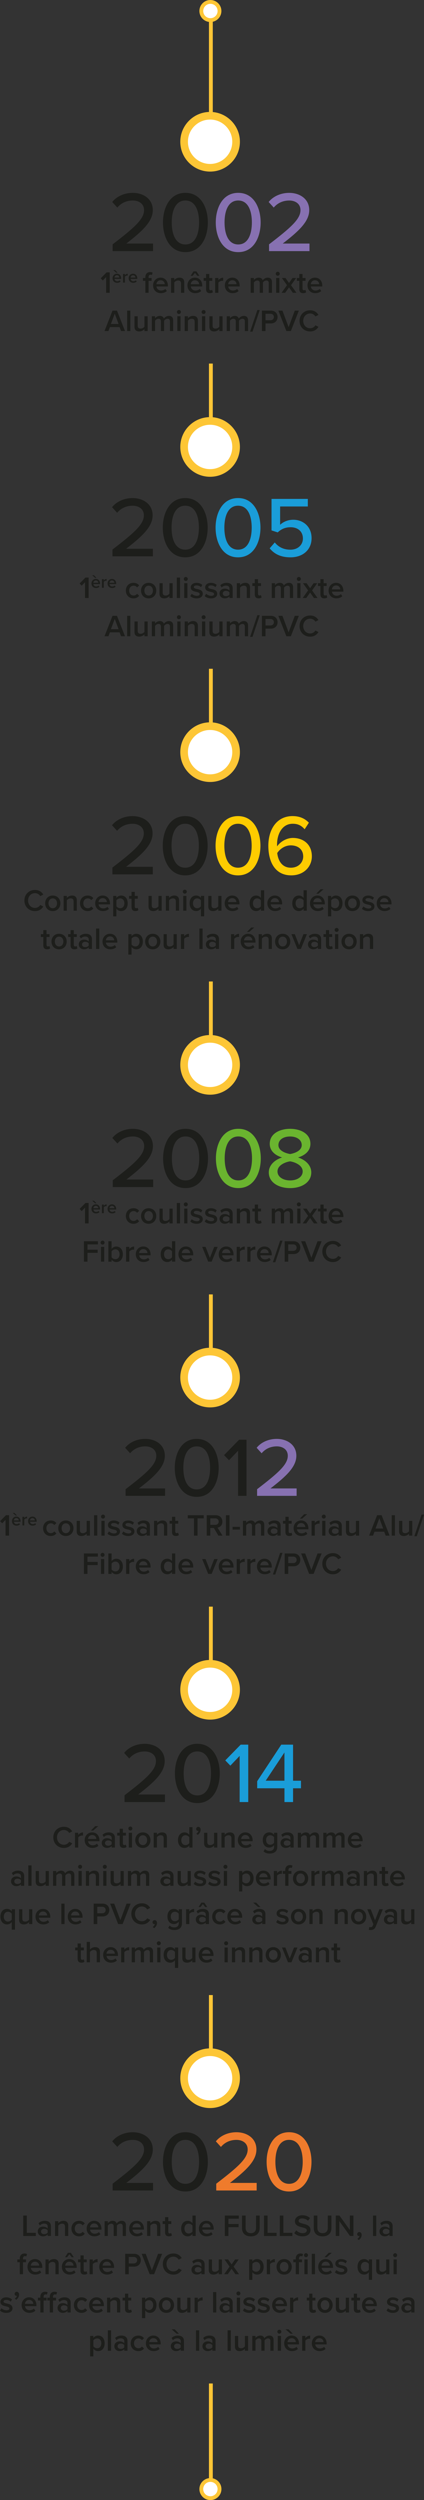 <svg id="Calque_2" xmlns="http://www.w3.org/2000/svg" viewBox="0 0 221.85 1307.18"><rect x="0" y="0" width="221.85" height="1307.18" fill="#333333" stroke="none"/><defs><style>.cls-1{fill:#fdc636}.cls-3{fill:#fff}.cls-6{fill:#1d1e1b}.cls-7{fill:#1a9dd9}.cls-8{fill:#8771b1}</style></defs><g id="Calque_1-2"><path class="cls-6" d="M55.53 144.85l-1.74 1.81-1.09-1.14 3.07-3.11h1.63v10.68h-1.87v-8.24zm5.65-1.72c1.35 0 2.22 1.04 2.22 2.46v.23h-3.48c.08.68.59 1.24 1.44 1.24.44 0 .96-.18 1.28-.49l.45.64c-.45.43-1.11.65-1.83.65-1.35 0-2.36-.94-2.36-2.37 0-1.31.95-2.36 2.29-2.36zm-1.9-1.92h.93l1.31 1.34h-.7l-1.54-1.34zm.62 3.91h2.54c-.02-.53-.38-1.2-1.27-1.2-.84 0-1.22.64-1.27 1.2zm4.47-1.87h.98v.66c.34-.43.88-.77 1.47-.77v.97c-.08-.02-.19-.03-.31-.03-.41 0-.96.28-1.16.6v3.07h-.98v-4.51zm5.24-.12c1.35 0 2.22 1.04 2.22 2.46v.23h-3.48c.07.68.59 1.24 1.44 1.24.44 0 .96-.18 1.28-.49l.45.64c-.45.43-1.11.65-1.83.65-1.35 0-2.36-.94-2.36-2.37 0-1.31.95-2.36 2.29-2.36zm-1.27 2h2.54c-.02-.53-.38-1.2-1.27-1.2-.84 0-1.22.64-1.27 1.2zm7.72 1.7h-1.28v-1.47h1.28v-.43c0-1.73 1.02-2.67 2.45-2.67.53 0 1.01.11 1.34.3l-.37 1.23c-.19-.11-.43-.16-.67-.16-.66 0-1.07.43-1.07 1.3v.43h1.57v1.47h-1.57v6.26h-1.68v-6.26zm7.97-1.66c2.32 0 3.81 1.78 3.81 4.21v.4h-5.97c.13 1.17 1.01 2.13 2.46 2.13.75 0 1.65-.3 2.19-.85l.77 1.1c-.77.74-1.9 1.12-3.14 1.12-2.32 0-4.05-1.62-4.05-4.07 0-2.24 1.63-4.05 3.92-4.05zm-2.18 3.42h4.35c-.03-.91-.66-2.05-2.18-2.05-1.44 0-2.1 1.1-2.18 2.05zm12.86-.33c0-1.2-.61-1.6-1.55-1.6-.86 0-1.6.51-1.98 1.04v5.39H89.5v-7.73h1.68v1.06a3.64 3.64 0 012.72-1.25c1.67 0 2.5.9 2.5 2.48v5.44h-1.68v-4.83zm7.3-3.09c2.32 0 3.81 1.78 3.81 4.21v.4h-5.97c.13 1.17 1.01 2.13 2.46 2.13.75 0 1.65-.3 2.19-.85l.77 1.1c-.77.74-1.91 1.12-3.14 1.12-2.32 0-4.05-1.62-4.05-4.07 0-2.24 1.63-4.05 3.92-4.05zm0-2.51l-1.2 1.54h-1.06l1.49-2.3h1.54l1.54 2.3h-1.07l-1.23-1.54zm-2.18 5.94h4.35c-.03-.91-.66-2.05-2.18-2.05-1.44 0-2.1 1.1-2.18 2.05zm7.99 2.7v-4.47h-1.28v-1.47h1.28v-2.11h1.68v2.11h1.57v1.47h-1.57v4.05c0 .53.26.91.74.91.32 0 .62-.13.75-.27l.4 1.26c-.3.29-.8.5-1.58.5-1.3 0-1.98-.7-1.98-1.99zm4.76-5.94h1.68v1.14c.58-.74 1.5-1.31 2.51-1.31v1.67c-.14-.03-.32-.05-.53-.05-.7 0-1.65.48-1.99 1.02v5.27h-1.68v-7.73zm9-.19c2.32 0 3.81 1.78 3.81 4.21v.4h-5.97c.13 1.17 1.01 2.13 2.46 2.13.75 0 1.65-.3 2.19-.85l.77 1.1c-.77.74-1.91 1.12-3.14 1.12-2.32 0-4.05-1.62-4.05-4.07 0-2.24 1.63-4.05 3.92-4.05zm-2.18 3.42h4.35c-.03-.91-.66-2.05-2.18-2.05-1.44 0-2.1 1.1-2.18 2.05zm21.23-.54c0-.83-.37-1.39-1.26-1.39-.75 0-1.46.53-1.79 1.02v5.41h-1.68v-5.04c0-.83-.37-1.39-1.28-1.39-.74 0-1.42.53-1.78 1.04v5.39h-1.68v-7.73h1.68v1.06c.32-.48 1.34-1.25 2.51-1.25s1.86.58 2.11 1.42c.45-.7 1.47-1.42 2.62-1.42 1.42 0 2.22.77 2.22 2.34v5.59h-1.68v-5.04zm3.65-4.92c0-.58.48-1.04 1.04-1.04s1.04.46 1.04 1.04-.46 1.04-1.04 1.04-1.04-.46-1.04-1.04zm.21 2.22h1.68v7.73h-1.68v-7.73zm6.73 4.89l-2.02 2.85h-1.87l2.83-3.97-2.67-3.76h1.89l1.84 2.62 1.83-2.62h1.89l-2.67 3.76 2.85 3.97h-1.89l-2-2.85zm5.39 1.06v-4.47h-1.28v-1.47h1.28v-2.11h1.68v2.11h1.57v1.47h-1.57v4.05c0 .53.26.91.74.91.32 0 .62-.13.75-.27l.4 1.26c-.3.29-.8.5-1.58.5-1.3 0-1.98-.7-1.98-1.99zm8.21-6.13c2.32 0 3.81 1.78 3.81 4.21v.4h-5.97c.13 1.17 1.01 2.13 2.46 2.13.75 0 1.65-.3 2.19-.85l.77 1.1c-.77.74-1.91 1.12-3.14 1.12-2.32 0-4.05-1.62-4.05-4.07 0-2.24 1.63-4.05 3.92-4.05zm-2.18 3.42h4.35c-.03-.91-.66-2.05-2.18-2.05-1.44 0-2.1 1.1-2.18 2.05zM62.57 171.04h-5.06l-.78 2.05h-2.05l4.19-10.68h2.34l4.19 10.68h-2.05l-.78-2.05zm-4.53-1.65h4l-2-5.39-2 5.39zm8.48-6.98h1.68v10.68h-1.68v-10.68zm9.07 9.66c-.56.62-1.52 1.22-2.74 1.22-1.66 0-2.48-.86-2.48-2.45v-5.47h1.68v4.87c0 1.2.61 1.57 1.55 1.57.85 0 1.58-.48 1.98-1.01v-5.43h1.68v7.73h-1.68v-1.02zm13.33-4.02c0-.83-.37-1.39-1.26-1.39-.75 0-1.46.53-1.79 1.02v5.41h-1.68v-5.04c0-.83-.37-1.39-1.28-1.39-.74 0-1.42.53-1.78 1.04v5.39h-1.68v-7.73h1.68v1.06c.32-.48 1.34-1.25 2.51-1.25s1.86.58 2.11 1.42c.45-.7 1.47-1.42 2.62-1.42 1.42 0 2.23.77 2.23 2.34v5.59h-1.68v-5.04zm3.65-4.92c0-.58.48-1.04 1.04-1.04s1.04.46 1.04 1.04-.46 1.04-1.04 1.04-1.04-.46-1.04-1.04zm.21 2.22h1.68v7.73h-1.68v-7.73zm9.07 2.91c0-1.2-.61-1.6-1.55-1.6-.86 0-1.6.51-1.98 1.04v5.39h-1.68v-7.73h1.68v1.06a3.64 3.64 0 012.72-1.25c1.66 0 2.5.9 2.5 2.48v5.44h-1.68v-4.83zm3.64-5.13c0-.58.48-1.04 1.04-1.04s1.04.46 1.04 1.04-.46 1.04-1.04 1.04-1.04-.46-1.04-1.04zm.21 2.22h1.68v7.73h-1.68v-7.73zm9.08 6.72c-.56.62-1.52 1.22-2.74 1.22-1.66 0-2.48-.86-2.48-2.45v-5.47h1.68v4.87c0 1.2.61 1.57 1.55 1.57.85 0 1.58-.48 1.98-1.01v-5.43h1.68v7.73h-1.68v-1.02zm13.33-4.02c0-.83-.37-1.39-1.26-1.39-.75 0-1.46.53-1.79 1.02v5.41h-1.68v-5.04c0-.83-.37-1.39-1.28-1.39-.74 0-1.42.53-1.78 1.04v5.39h-1.68v-7.73h1.68v1.06c.32-.48 1.34-1.25 2.51-1.25s1.86.58 2.11 1.42c.45-.7 1.47-1.42 2.62-1.42 1.42 0 2.23.77 2.23 2.34v5.59h-1.68v-5.04zm6.55-5.96h1.25l-3.79 11.32h-1.25l3.79-11.32zm2.39.32h4.69c2.24 0 3.49 1.54 3.49 3.35s-1.26 3.35-3.49 3.35h-2.82v3.99h-1.87v-10.68zm4.43 1.65h-2.56v3.39h2.56c1.06 0 1.82-.67 1.82-1.7s-.77-1.7-1.82-1.7zm4.17-1.65h2.13l3.23 8.64 3.23-8.64h2.13l-4.19 10.68h-2.34l-4.19-10.68zm11.09 5.35c0-3.28 2.45-5.52 5.52-5.52 2.24 0 3.57 1.12 4.37 2.4l-1.6.82c-.51-.88-1.54-1.55-2.77-1.55-2.03 0-3.6 1.62-3.6 3.86s1.57 3.86 3.6 3.86c1.23 0 2.26-.66 2.77-1.55l1.6.82c-.82 1.28-2.13 2.4-4.37 2.4-3.07 0-5.52-2.24-5.52-5.52zM44.49 304.42l-1.74 1.81-1.09-1.14 3.07-3.11h1.63v10.68h-1.87v-8.24zm5.65-1.71c1.35 0 2.22 1.04 2.22 2.46v.23h-3.48c.08.68.59 1.24 1.44 1.24.44 0 .96-.18 1.28-.49l.45.64c-.45.43-1.11.65-1.83.65-1.35 0-2.36-.94-2.36-2.37 0-1.31.95-2.36 2.29-2.36zm-1.9-1.92h.93l1.31 1.34h-.7l-1.54-1.34zm.63 3.91h2.54c-.02-.53-.38-1.2-1.27-1.2-.84 0-1.22.64-1.27 1.2zm4.46-1.88h.98v.66c.34-.43.88-.77 1.47-.77v.97c-.08-.02-.19-.03-.31-.03-.41 0-.96.28-1.16.6v3.07h-.98v-4.51zm5.24-.11c1.35 0 2.22 1.04 2.22 2.46v.23h-3.48c.07.68.59 1.24 1.44 1.24.44 0 .96-.18 1.28-.49l.45.64c-.45.43-1.11.65-1.83.65-1.35 0-2.36-.94-2.36-2.37 0-1.31.95-2.36 2.29-2.36zm-1.27 2h2.54c-.02-.53-.38-1.2-1.27-1.2-.84 0-1.22.64-1.27 1.2zm12.55.03c1.5 0 2.42.64 2.96 1.38l-1.1 1.02c-.43-.61-1.02-.91-1.78-.91-1.41 0-2.34 1.06-2.34 2.56s.93 2.58 2.34 2.58c.75 0 1.34-.32 1.78-.91l1.1 1.02c-.54.74-1.46 1.38-2.96 1.38-2.35 0-4-1.71-4-4.07s1.65-4.05 4-4.05zm3.95 4.05c0-2.21 1.52-4.05 3.97-4.05s3.99 1.84 3.99 4.05-1.5 4.07-3.99 4.07-3.97-1.84-3.97-4.07zm6.21 0c0-1.36-.8-2.56-2.24-2.56s-2.22 1.2-2.22 2.56.8 2.58 2.22 2.58 2.24-1.2 2.24-2.58zm8.66 2.85c-.56.62-1.52 1.22-2.74 1.22-1.66 0-2.48-.86-2.48-2.45v-5.47h1.68v4.87c0 1.2.61 1.57 1.55 1.57.85 0 1.58-.48 1.98-1.01v-5.43h1.68v7.73h-1.68v-1.02zm3.85-9.65h1.68v10.68h-1.68v-10.68zm3.65.72c0-.58.48-1.04 1.04-1.04s1.04.46 1.04 1.04-.46 1.04-1.04 1.04-1.04-.46-1.04-1.04zm.21 2.22h1.68v7.73h-1.68v-7.73zm3.95 5.51c.54.56 1.62 1.09 2.62 1.09s1.52-.37 1.52-.94c0-.67-.82-.91-1.76-1.12-1.33-.29-2.91-.64-2.91-2.37 0-1.26 1.09-2.35 3.04-2.35 1.31 0 2.31.46 3.01 1.09l-.7 1.18c-.46-.53-1.33-.93-2.29-.93-.88 0-1.44.32-1.44.87 0 .59.77.8 1.68 1.01 1.34.29 2.99.67 2.99 2.5 0 1.36-1.14 2.4-3.22 2.4-1.31 0-2.51-.42-3.31-1.2l.77-1.22zm7.55 0c.54.56 1.62 1.09 2.62 1.09s1.52-.37 1.52-.94c0-.67-.82-.91-1.76-1.12-1.33-.29-2.91-.64-2.91-2.37 0-1.26 1.09-2.35 3.04-2.35 1.31 0 2.31.46 3.01 1.09l-.7 1.18c-.46-.53-1.33-.93-2.29-.93-.88 0-1.44.32-1.44.87 0 .59.77.8 1.68 1.01 1.34.29 2.99.67 2.99 2.5 0 1.36-1.14 2.4-3.22 2.4-1.31 0-2.51-.42-3.31-1.2l.77-1.22zm12.18 1.39c-.58.66-1.47 1.02-2.5 1.02-1.26 0-2.69-.85-2.69-2.56s1.42-2.51 2.69-2.51c1.04 0 1.94.34 2.5.99v-1.15c0-.9-.74-1.44-1.81-1.44-.86 0-1.62.32-2.29.98l-.69-1.17c.9-.85 2.02-1.25 3.25-1.25 1.71 0 3.22.72 3.22 2.8v5.12h-1.68v-.83zm0-2.1c-.38-.53-1.1-.8-1.84-.8-.94 0-1.65.54-1.65 1.39s.7 1.38 1.65 1.38c.74 0 1.46-.27 1.84-.8v-1.17zm9.07-1.9c0-1.2-.61-1.6-1.55-1.6-.86 0-1.6.51-1.98 1.04v5.39h-1.68v-7.73h1.68v1.06a3.64 3.64 0 012.72-1.25c1.66 0 2.5.9 2.5 2.48v5.44h-1.68v-4.83zm4.19 3.04v-4.47h-1.28v-1.47h1.28v-2.11H135v2.11h1.57v1.47H135v4.05c0 .53.26.91.74.91.32 0 .62-.13.75-.27l.4 1.26c-.3.29-.8.5-1.58.5-1.3 0-1.98-.7-1.98-1.99zm18.36-3.25c0-.83-.37-1.39-1.26-1.39-.75 0-1.46.53-1.79 1.02v5.41h-1.68v-5.04c0-.83-.37-1.39-1.28-1.39-.74 0-1.42.53-1.78 1.04v5.39h-1.68v-7.73h1.68v1.06c.32-.48 1.34-1.25 2.51-1.25s1.86.58 2.11 1.42c.45-.7 1.47-1.42 2.62-1.42 1.42 0 2.23.77 2.23 2.34v5.59h-1.68v-5.04zm3.64-4.91c0-.58.48-1.04 1.04-1.04s1.04.46 1.04 1.04-.46 1.04-1.04 1.04-1.04-.46-1.04-1.04zm.21 2.22h1.68v7.73h-1.68v-7.73zm6.73 4.89l-2.02 2.85h-1.87l2.83-3.97-2.67-3.76h1.89l1.84 2.62 1.82-2.62h1.89l-2.67 3.76 2.85 3.97h-1.89l-2-2.85zm5.4 1.05v-4.47h-1.28v-1.47h1.28v-2.11h1.68v2.11h1.57v1.47h-1.57v4.05c0 .53.26.91.74.91.32 0 .62-.13.75-.27l.4 1.26c-.3.29-.8.5-1.58.5-1.3 0-1.98-.7-1.98-1.99zm8.2-6.13c2.32 0 3.81 1.78 3.81 4.21v.4h-5.97c.13 1.17 1.01 2.13 2.46 2.13.75 0 1.65-.3 2.19-.85l.77 1.1c-.77.74-1.91 1.12-3.14 1.12-2.32 0-4.05-1.62-4.05-4.07 0-2.24 1.63-4.05 3.92-4.05zm-2.18 3.42h4.35c-.03-.91-.66-2.05-2.18-2.05-1.44 0-2.1 1.1-2.18 2.05zM62.57 330.62h-5.06l-.78 2.05h-2.05l4.19-10.68h2.34l4.19 10.68h-2.05l-.78-2.05zm-4.53-1.65h4l-2-5.39-2 5.39zm8.48-6.98h1.68v10.68h-1.68v-10.68zm9.07 9.65c-.56.62-1.52 1.22-2.74 1.22-1.66 0-2.48-.86-2.48-2.45v-5.47h1.68v4.87c0 1.2.61 1.57 1.55 1.57.85 0 1.58-.48 1.98-1.01v-5.43h1.68v7.73h-1.68v-1.02zm13.33-4.02c0-.83-.37-1.39-1.26-1.39-.75 0-1.46.53-1.79 1.02v5.41h-1.68v-5.04c0-.83-.37-1.39-1.28-1.39-.74 0-1.42.53-1.78 1.04v5.39h-1.68v-7.73h1.68v1.06c.32-.48 1.34-1.25 2.51-1.25s1.86.58 2.11 1.42c.45-.7 1.47-1.42 2.62-1.42 1.42 0 2.23.77 2.23 2.34v5.59h-1.68v-5.04zm3.65-4.91c0-.58.48-1.04 1.04-1.04s1.04.46 1.04 1.04-.46 1.04-1.04 1.04-1.04-.46-1.04-1.04zm.21 2.22h1.68v7.73h-1.68v-7.73zm9.07 2.9c0-1.2-.61-1.6-1.55-1.6-.86 0-1.6.51-1.98 1.04v5.39h-1.68v-7.73h1.68v1.06a3.64 3.64 0 012.72-1.25c1.66 0 2.5.9 2.5 2.48v5.44h-1.68v-4.83zm3.65-5.12c0-.58.48-1.04 1.04-1.04s1.04.46 1.04 1.04-.46 1.04-1.04 1.04-1.04-.46-1.04-1.04zm.21 2.22h1.68v7.73h-1.68v-7.73zm9.07 6.71c-.56.62-1.52 1.22-2.74 1.22-1.66 0-2.48-.86-2.48-2.45v-5.47h1.68v4.87c0 1.2.61 1.57 1.55 1.57.85 0 1.58-.48 1.98-1.01v-5.43h1.68v7.73h-1.68v-1.02zm13.33-4.02c0-.83-.37-1.39-1.26-1.39-.75 0-1.46.53-1.79 1.02v5.41h-1.68v-5.04c0-.83-.37-1.39-1.28-1.39-.74 0-1.42.53-1.78 1.04v5.39h-1.68v-7.73h1.68v1.06c.32-.48 1.34-1.25 2.51-1.25s1.86.58 2.11 1.42c.45-.7 1.47-1.42 2.62-1.42 1.42 0 2.23.77 2.23 2.34v5.59h-1.68v-5.04zm6.55-5.95h1.25l-3.79 11.32h-1.25l3.79-11.32zm2.39.32h4.69c2.24 0 3.49 1.54 3.49 3.35s-1.26 3.35-3.49 3.35h-2.82v3.99h-1.87V322zm4.43 1.65h-2.56v3.39h2.56c1.06 0 1.82-.67 1.82-1.7s-.77-1.7-1.82-1.7zm4.17-1.65h2.13l3.23 8.64 3.23-8.64h2.13l-4.19 10.68h-2.34l-4.19-10.68zm11.09 5.35c0-3.28 2.45-5.52 5.52-5.52 2.24 0 3.57 1.12 4.37 2.4l-1.6.82c-.51-.88-1.54-1.55-2.77-1.55-2.03 0-3.6 1.62-3.6 3.86s1.57 3.86 3.6 3.86c1.23 0 2.26-.66 2.77-1.55l1.6.82c-.82 1.28-2.13 2.4-4.37 2.4-3.07 0-5.52-2.24-5.52-5.52zM44.49 631.42l-1.74 1.81-1.09-1.14 3.07-3.11h1.63v10.68h-1.87v-8.24zm5.65-1.71c1.35 0 2.22 1.04 2.22 2.46v.23h-3.48c.08.68.59 1.24 1.44 1.24.44 0 .96-.18 1.28-.49l.45.64c-.45.43-1.11.65-1.83.65-1.35 0-2.36-.94-2.36-2.37 0-1.31.95-2.36 2.29-2.36zm-1.9-1.92h.93l1.31 1.34h-.7l-1.54-1.34zm.63 3.91h2.54c-.02-.53-.38-1.2-1.27-1.2-.84 0-1.22.64-1.27 1.2zm4.46-1.88h.98v.66c.34-.43.88-.77 1.47-.77v.97c-.08-.02-.19-.03-.31-.03-.41 0-.96.28-1.16.6v3.07h-.98v-4.51zm5.24-.11c1.35 0 2.22 1.04 2.22 2.46v.23h-3.48c.07.68.59 1.24 1.44 1.24.44 0 .96-.18 1.28-.49l.45.64c-.45.43-1.11.65-1.83.65-1.35 0-2.36-.94-2.36-2.37 0-1.31.95-2.36 2.29-2.36zm-1.27 2h2.54c-.02-.53-.38-1.2-1.27-1.2-.84 0-1.22.64-1.27 1.2zm12.55.03c1.5 0 2.42.64 2.96 1.38l-1.1 1.02c-.43-.61-1.02-.91-1.78-.91-1.41 0-2.34 1.06-2.34 2.56s.93 2.58 2.34 2.58c.75 0 1.34-.32 1.78-.91l1.1 1.02c-.54.74-1.46 1.38-2.96 1.38-2.35 0-4-1.71-4-4.07s1.65-4.05 4-4.05zm3.95 4.05c0-2.21 1.52-4.05 3.97-4.05s3.99 1.84 3.99 4.05-1.5 4.07-3.99 4.07-3.97-1.84-3.97-4.07zm6.21 0c0-1.36-.8-2.56-2.24-2.56s-2.22 1.2-2.22 2.56.8 2.58 2.22 2.58 2.24-1.2 2.24-2.58zm8.66 2.85c-.56.62-1.52 1.22-2.74 1.22-1.66 0-2.48-.86-2.48-2.45v-5.47h1.68v4.87c0 1.2.61 1.57 1.55 1.57.85 0 1.58-.48 1.98-1.01v-5.43h1.68v7.73h-1.68v-1.02zm3.85-9.65h1.68v10.68h-1.68v-10.68zm3.65.72c0-.58.48-1.04 1.04-1.04s1.04.46 1.04 1.04-.46 1.04-1.04 1.04-1.04-.46-1.04-1.04zm.21 2.22h1.68v7.73h-1.68v-7.73zm3.95 5.51c.54.56 1.62 1.09 2.62 1.09s1.52-.37 1.52-.94c0-.67-.82-.91-1.76-1.12-1.33-.29-2.91-.64-2.91-2.37 0-1.26 1.09-2.35 3.04-2.35 1.31 0 2.31.46 3.01 1.09l-.7 1.18c-.46-.53-1.33-.93-2.29-.93-.88 0-1.44.32-1.44.87 0 .59.77.8 1.68 1.01 1.34.29 2.99.67 2.99 2.5 0 1.36-1.14 2.4-3.22 2.4-1.31 0-2.51-.42-3.31-1.2l.77-1.22zm7.55 0c.54.56 1.62 1.09 2.62 1.09s1.52-.37 1.52-.94c0-.67-.82-.91-1.76-1.12-1.33-.29-2.91-.64-2.91-2.37 0-1.26 1.09-2.35 3.04-2.35 1.31 0 2.31.46 3.01 1.09l-.7 1.18c-.46-.53-1.33-.93-2.29-.93-.88 0-1.44.32-1.44.87 0 .59.77.8 1.68 1.01 1.34.29 2.99.67 2.99 2.5 0 1.36-1.14 2.4-3.22 2.4-1.31 0-2.51-.42-3.31-1.2l.77-1.22zm12.18 1.39c-.58.66-1.47 1.02-2.5 1.02-1.26 0-2.69-.85-2.69-2.56s1.42-2.51 2.69-2.51c1.04 0 1.94.34 2.5.99v-1.15c0-.9-.74-1.44-1.81-1.44-.86 0-1.62.32-2.29.98l-.69-1.17c.9-.85 2.02-1.25 3.25-1.25 1.71 0 3.22.72 3.22 2.8v5.12h-1.68v-.83zm0-2.1c-.38-.53-1.1-.8-1.84-.8-.94 0-1.65.54-1.65 1.39s.7 1.38 1.65 1.38c.74 0 1.46-.27 1.84-.8v-1.17zm9.07-1.9c0-1.2-.61-1.6-1.55-1.6-.86 0-1.6.51-1.98 1.04v5.39h-1.68v-7.73h1.68v1.06a3.64 3.64 0 012.72-1.25c1.66 0 2.5.9 2.5 2.48v5.44h-1.68v-4.83zm4.19 3.04v-4.47h-1.28v-1.47h1.28v-2.11H135v2.11h1.57v1.47H135v4.05c0 .53.26.91.74.91.32 0 .62-.13.75-.27l.4 1.26c-.3.29-.8.5-1.58.5-1.3 0-1.98-.7-1.98-1.99zm18.36-3.25c0-.83-.37-1.39-1.26-1.39-.75 0-1.46.53-1.79 1.02v5.41h-1.68v-5.04c0-.83-.37-1.39-1.28-1.39-.74 0-1.42.53-1.78 1.04v5.39h-1.68v-7.73h1.68v1.06c.32-.48 1.34-1.25 2.51-1.25s1.86.58 2.11 1.42c.45-.7 1.47-1.42 2.62-1.42 1.42 0 2.23.77 2.23 2.34v5.59h-1.68v-5.04zm3.64-4.91c0-.58.48-1.04 1.04-1.04s1.04.46 1.04 1.04-.46 1.04-1.04 1.04-1.04-.46-1.04-1.04zm.21 2.22h1.68v7.73h-1.68v-7.73zm6.73 4.89l-2.02 2.85h-1.87l2.83-3.97-2.67-3.76h1.89l1.84 2.62 1.82-2.62h1.89l-2.67 3.76 2.85 3.97h-1.89l-2-2.85zm5.4 1.05v-4.47h-1.28v-1.47h1.28v-2.11h1.68v2.11h1.57v1.47h-1.57v4.05c0 .53.26.91.74.91.32 0 .62-.13.75-.27l.4 1.26c-.3.29-.8.5-1.58.5-1.3 0-1.98-.7-1.98-1.99zm8.2-6.13c2.32 0 3.81 1.78 3.81 4.21v.4h-5.97c.13 1.17 1.01 2.13 2.46 2.13.75 0 1.65-.3 2.19-.85l.77 1.1c-.77.74-1.91 1.12-3.14 1.12-2.32 0-4.05-1.62-4.05-4.07 0-2.24 1.63-4.05 3.92-4.05zm-2.18 3.42h4.35c-.03-.91-.66-2.05-2.18-2.05-1.44 0-2.1 1.1-2.18 2.05zM43.9 648.99h7.32v1.65h-5.44v2.77h5.33v1.65h-5.33v4.61h-1.87v-10.68zm8.73.72c0-.58.48-1.04 1.04-1.04s1.04.46 1.04 1.04-.46 1.04-1.04 1.04-1.04-.46-1.04-1.04zm.21 2.22h1.68v7.73h-1.68v-7.73zm3.86-2.94h1.68v4.02c.61-.82 1.5-1.26 2.48-1.26 1.98 0 3.42 1.57 3.42 4.07s-1.46 4.05-3.42 4.05c-1.01 0-1.89-.48-2.48-1.25v1.06H56.7V649zm3.67 9.38c1.34 0 2.19-1.06 2.19-2.56s-.85-2.58-2.19-2.58c-.78 0-1.62.48-1.99 1.06v3.06c.37.58 1.2 1.02 1.99 1.02zm5.62-6.44h1.68v1.14c.58-.74 1.5-1.31 2.51-1.31v1.67c-.14-.03-.32-.05-.53-.05-.7 0-1.65.48-1.99 1.02v5.27h-1.68v-7.73zm8.99-.19c2.32 0 3.81 1.78 3.81 4.21v.4h-5.97c.13 1.17 1.01 2.13 2.46 2.13.75 0 1.65-.3 2.19-.85l.77 1.1c-.77.74-1.9 1.12-3.14 1.12-2.32 0-4.05-1.62-4.05-4.07 0-2.24 1.63-4.05 3.92-4.05zm-2.18 3.42h4.35c-.03-.91-.66-2.05-2.18-2.05-1.44 0-2.1 1.1-2.18 2.05zm17.21 3.45c-.59.77-1.49 1.25-2.48 1.25-1.98 0-3.44-1.5-3.44-4.05s1.44-4.07 3.44-4.07c.96 0 1.86.45 2.48 1.26v-4.02h1.68v10.68h-1.68v-1.06zm0-4.34c-.38-.58-1.2-1.04-2-1.04-1.33 0-2.18 1.07-2.18 2.58s.85 2.56 2.18 2.56c.8 0 1.62-.45 2-1.02v-3.07zm7.29-2.53c2.32 0 3.81 1.78 3.81 4.21v.4h-5.97c.13 1.17 1.01 2.13 2.46 2.13.75 0 1.65-.3 2.19-.85l.77 1.1c-.77.74-1.9 1.12-3.14 1.12-2.32 0-4.05-1.62-4.05-4.07 0-2.24 1.63-4.05 3.92-4.05zm-2.18 3.42h4.35c-.03-.91-.66-2.05-2.18-2.05-1.44 0-2.1 1.1-2.18 2.05zm10.65-3.23h1.79l2.26 5.79 2.26-5.79h1.81l-3.15 7.73h-1.81l-3.15-7.73zm12.61-.19c2.32 0 3.81 1.78 3.81 4.21v.4h-5.97c.13 1.17 1.01 2.13 2.46 2.13.75 0 1.65-.3 2.19-.85l.77 1.1c-.77.74-1.9 1.12-3.14 1.12-2.32 0-4.05-1.62-4.05-4.07 0-2.24 1.63-4.05 3.92-4.05zm-2.18 3.42h4.35c-.03-.91-.66-2.05-2.18-2.05-1.44 0-2.1 1.1-2.18 2.05zm7.65-3.23h1.68v1.14c.58-.74 1.5-1.31 2.51-1.31v1.67c-.14-.03-.32-.05-.53-.05-.7 0-1.65.48-1.98 1.02v5.27h-1.68v-7.73zm5.55 0h1.68v1.14c.58-.74 1.5-1.31 2.51-1.31v1.67c-.14-.03-.32-.05-.53-.05-.7 0-1.65.48-1.98 1.02v5.27h-1.68v-7.73zm8.99-.19c2.32 0 3.81 1.78 3.81 4.21v.4h-5.97c.13 1.17 1.01 2.13 2.46 2.13.75 0 1.65-.3 2.19-.85l.77 1.1c-.77.74-1.9 1.12-3.14 1.12-2.32 0-4.05-1.62-4.05-4.07 0-2.24 1.63-4.05 3.92-4.05zm-2.18 3.42h4.35c-.03-.91-.66-2.05-2.18-2.05-1.44 0-2.1 1.1-2.18 2.05zm10.36-6.49h1.25l-3.79 11.32h-1.25l3.79-11.32zm2.38.32h4.69c2.24 0 3.49 1.54 3.49 3.35s-1.26 3.35-3.49 3.35h-2.82v3.99h-1.87V649zm4.43 1.65h-2.56v3.39h2.56c1.06 0 1.82-.67 1.82-1.7s-.77-1.7-1.82-1.7zm4.18-1.65h2.13l3.23 8.64 3.23-8.64h2.13l-4.19 10.68h-2.34l-4.19-10.68zm11.09 5.35c0-3.28 2.45-5.52 5.52-5.52 2.24 0 3.57 1.12 4.37 2.4l-1.6.82c-.51-.88-1.54-1.55-2.77-1.55-2.03 0-3.6 1.62-3.6 3.86s1.57 3.86 3.6 3.86c1.23 0 2.26-.66 2.77-1.55l1.6.82c-.82 1.28-2.13 2.4-4.37 2.4-3.07 0-5.52-2.24-5.52-5.52zM12.77 470.84c0-3.28 2.45-5.52 5.52-5.52 2.24 0 3.57 1.12 4.37 2.4l-1.6.82c-.51-.88-1.54-1.55-2.77-1.55-2.03 0-3.6 1.62-3.6 3.86s1.57 3.86 3.6 3.86c1.23 0 2.26-.66 2.77-1.55l1.6.82c-.82 1.28-2.13 2.4-4.37 2.4-3.07 0-5.52-2.24-5.52-5.52zm10.86 1.45c0-2.21 1.52-4.05 3.97-4.05s3.99 1.84 3.99 4.05-1.5 4.07-3.99 4.07-3.97-1.84-3.97-4.07zm6.21 0c0-1.36-.8-2.56-2.24-2.56s-2.22 1.2-2.22 2.56.8 2.58 2.22 2.58 2.24-1.2 2.24-2.58zm8.66-.96c0-1.2-.61-1.6-1.55-1.6-.86 0-1.6.51-1.98 1.04v5.39h-1.68v-7.73h1.68v1.06a3.64 3.64 0 012.72-1.25c1.66 0 2.5.9 2.5 2.48v5.44h-1.68v-4.83zm7.37-3.09c1.5 0 2.42.64 2.96 1.38l-1.1 1.02c-.43-.61-1.02-.91-1.78-.91-1.41 0-2.34 1.06-2.34 2.56s.93 2.58 2.34 2.58c.75 0 1.34-.32 1.78-.91l1.1 1.02c-.54.74-1.46 1.38-2.96 1.38-2.35 0-4-1.71-4-4.07s1.65-4.05 4-4.05zm7.87 0c2.32 0 3.81 1.78 3.81 4.21v.4h-5.97c.13 1.17 1.01 2.13 2.46 2.13.75 0 1.65-.3 2.19-.85l.77 1.1c-.77.74-1.9 1.12-3.14 1.12-2.32 0-4.05-1.62-4.05-4.07 0-2.24 1.63-4.05 3.92-4.05zm-2.18 3.42h4.35c-.03-.91-.66-2.05-2.18-2.05-1.44 0-2.1 1.1-2.18 2.05zm7.66 7.45v-10.68h1.68v1.06c.58-.77 1.47-1.25 2.48-1.25 2 0 3.43 1.5 3.43 4.05s-1.42 4.07-3.43 4.07c-.98 0-1.86-.43-2.48-1.26v4.02h-1.68zm3.67-9.38c-.78 0-1.62.46-1.98 1.04v3.06c.37.56 1.2 1.04 1.98 1.04 1.33 0 2.18-1.07 2.18-2.58s-.85-2.56-2.18-2.56zm5.94 4.64v-4.47h-1.28v-1.47h1.28v-2.11h1.68v2.11h1.57v1.47h-1.57v4.05c0 .53.26.91.74.91.32 0 .62-.13.75-.27l.4 1.26c-.3.29-.8.5-1.58.5-1.3 0-1.98-.7-1.98-1.99zm14.1.77c-.56.62-1.52 1.22-2.74 1.22-1.66 0-2.48-.86-2.48-2.45v-5.47h1.68v4.87c0 1.2.61 1.57 1.55 1.57.85 0 1.58-.48 1.98-1.01v-5.43h1.68v7.73h-1.68v-1.02zm9.07-3.81c0-1.2-.61-1.6-1.55-1.6-.86 0-1.6.51-1.98 1.04v5.39h-1.68v-7.73h1.68v1.06a3.64 3.64 0 012.72-1.25c1.66 0 2.5.9 2.5 2.48v5.44h-1.68v-4.83zm3.65-5.12c0-.58.48-1.04 1.04-1.04s1.04.46 1.04 1.04-.46 1.04-1.04 1.04-1.04-.46-1.04-1.04zm.21 2.22h1.68v7.73h-1.68v-7.73zm9.28 10.68v-4.02c-.62.83-1.5 1.26-2.48 1.26-2 0-3.43-1.52-3.43-4.07s1.42-4.05 3.43-4.05c1.01 0 1.9.48 2.48 1.25v-1.06h1.68v10.68h-1.68zm0-8.34c-.37-.58-1.2-1.04-1.98-1.04-1.33 0-2.18 1.07-2.18 2.56s.85 2.58 2.18 2.58c.78 0 1.62-.48 1.98-1.04v-3.06zm9.07 4.37c-.56.62-1.52 1.22-2.74 1.22-1.66 0-2.48-.86-2.48-2.45v-5.47h1.68v4.87c0 1.2.61 1.57 1.55 1.57.85 0 1.58-.48 1.98-1.01v-5.43h1.68v7.73h-1.68v-1.02zm7.29-6.9c2.32 0 3.81 1.78 3.81 4.21v.4h-5.97c.13 1.17 1.01 2.13 2.46 2.13.75 0 1.65-.3 2.19-.85l.77 1.1c-.77.74-1.9 1.12-3.14 1.12-2.32 0-4.05-1.62-4.05-4.07 0-2.24 1.63-4.05 3.92-4.05zm-2.18 3.42h4.35c-.03-.91-.66-2.05-2.18-2.05-1.44 0-2.1 1.1-2.18 2.05zm17.21 3.45c-.59.77-1.49 1.25-2.48 1.25-1.98 0-3.44-1.5-3.44-4.05s1.44-4.07 3.44-4.07c.96 0 1.86.45 2.48 1.26v-4.02h1.68v10.68h-1.68v-1.06zm0-4.34c-.38-.58-1.2-1.04-2-1.04-1.33 0-2.18 1.07-2.18 2.58s.85 2.56 2.18 2.56c.8 0 1.62-.45 2-1.02v-3.07zm7.29-2.53c2.32 0 3.81 1.78 3.81 4.21v.4h-5.97c.13 1.17 1.01 2.13 2.46 2.13.75 0 1.65-.3 2.19-.85l.77 1.1c-.77.74-1.9 1.12-3.14 1.12-2.32 0-4.05-1.62-4.05-4.07 0-2.24 1.63-4.05 3.92-4.05zm-2.18 3.42h4.35c-.03-.91-.66-2.05-2.18-2.05-1.44 0-2.1 1.1-2.18 2.05zm17.21 3.45c-.59.77-1.49 1.25-2.48 1.25-1.98 0-3.44-1.5-3.44-4.05s1.44-4.07 3.44-4.07c.96 0 1.86.45 2.48 1.26v-4.02h1.68v10.68h-1.68v-1.06zm0-4.34c-.38-.58-1.2-1.04-2-1.04-1.33 0-2.18 1.07-2.18 2.58s.85 2.56 2.18 2.56c.8 0 1.62-.45 2-1.02v-3.07zm7.29-2.53c2.32 0 3.81 1.78 3.81 4.21v.4h-5.97c.13 1.17 1.01 2.13 2.46 2.13.75 0 1.65-.3 2.19-.85l.77 1.1c-.77.74-1.9 1.12-3.14 1.12-2.32 0-4.05-1.62-4.05-4.07 0-2.24 1.63-4.05 3.92-4.05zm-2.18 3.42h4.35c-.03-.91-.66-2.05-2.18-2.05-1.44 0-2.1 1.1-2.18 2.05zm1.52-4.4l2.24-2.3h1.6l-2.64 2.3h-1.2zm6.13 11.85v-10.68h1.68v1.06c.58-.77 1.47-1.25 2.48-1.25 2 0 3.43 1.5 3.43 4.05s-1.42 4.07-3.43 4.07c-.98 0-1.86-.43-2.48-1.26v4.02h-1.68zm3.67-9.38c-.78 0-1.62.46-1.98 1.04v3.06c.37.56 1.2 1.04 1.98 1.04 1.33 0 2.18-1.07 2.18-2.58s-.85-2.56-2.18-2.56zm5.13 2.56c0-2.21 1.52-4.05 3.97-4.05s3.99 1.84 3.99 4.05-1.5 4.07-3.99 4.07-3.97-1.84-3.97-4.07zm6.21 0c0-1.36-.8-2.56-2.24-2.56s-2.22 1.2-2.22 2.56.8 2.58 2.22 2.58 2.24-1.2 2.24-2.58zm3.54 1.65c.54.56 1.62 1.09 2.62 1.09s1.52-.37 1.52-.94c0-.67-.82-.91-1.76-1.12-1.33-.29-2.91-.64-2.91-2.37 0-1.26 1.09-2.35 3.04-2.35 1.31 0 2.3.46 3.01 1.09l-.71 1.18c-.46-.53-1.33-.93-2.29-.93-.88 0-1.44.32-1.44.87 0 .59.77.8 1.68 1.01 1.35.29 2.99.67 2.99 2.5 0 1.36-1.14 2.4-3.22 2.4-1.31 0-2.51-.42-3.31-1.2l.77-1.22zm10.89-5.7c2.32 0 3.81 1.78 3.81 4.21v.4h-5.97c.13 1.17 1.01 2.13 2.46 2.13.75 0 1.65-.3 2.19-.85l.77 1.1c-.77.74-1.9 1.12-3.14 1.12-2.32 0-4.05-1.62-4.05-4.07 0-2.24 1.63-4.05 3.92-4.05zm-2.18 3.42h4.35c-.03-.91-.66-2.05-2.18-2.05-1.44 0-2.1 1.1-2.18 2.05zM22.66 494.37v-4.47h-1.28v-1.47h1.28v-2.11h1.68v2.11h1.57v1.47h-1.57v4.05c0 .53.26.91.74.91.32 0 .62-.13.75-.27l.4 1.26c-.3.29-.8.5-1.58.5-1.3 0-1.98-.7-1.98-1.99zm4.28-2.08c0-2.21 1.52-4.05 3.97-4.05s3.99 1.84 3.99 4.05-1.5 4.07-3.99 4.07-3.97-1.84-3.97-4.07zm6.21 0c0-1.36-.8-2.56-2.24-2.56s-2.22 1.2-2.22 2.56.8 2.58 2.22 2.58 2.24-1.2 2.24-2.58zm3.78 2.08v-4.47h-1.28v-1.47h1.28v-2.11h1.68v2.11h1.57v1.47h-1.57v4.05c0 .53.26.91.74.91.32 0 .62-.13.75-.27l.4 1.26c-.3.29-.8.5-1.58.5-1.3 0-1.98-.7-1.98-1.99zm9.49.96c-.58.66-1.47 1.02-2.5 1.02-1.26 0-2.69-.85-2.69-2.56s1.42-2.51 2.69-2.51c1.04 0 1.94.34 2.5.99v-1.15c0-.9-.74-1.44-1.81-1.44-.86 0-1.62.32-2.29.98l-.69-1.17c.9-.85 2.02-1.25 3.25-1.25 1.71 0 3.22.72 3.22 2.8v5.12h-1.68v-.83zm0-2.1c-.38-.53-1.1-.8-1.84-.8-.94 0-1.65.54-1.65 1.39s.7 1.38 1.65 1.38c.74 0 1.46-.27 1.84-.8v-1.17zm3.85-7.74h1.68v10.68h-1.68v-10.68zm7.3 2.75c2.32 0 3.81 1.78 3.81 4.21v.4h-5.97c.13 1.17 1.01 2.13 2.46 2.13.75 0 1.65-.3 2.19-.85l.77 1.1c-.77.74-1.9 1.12-3.14 1.12-2.32 0-4.05-1.62-4.05-4.07 0-2.24 1.63-4.05 3.92-4.05zm-2.18 3.42h4.35c-.03-.91-.66-2.05-2.18-2.05-1.44 0-2.1 1.1-2.18 2.05zm11.76 7.45v-10.68h1.68v1.06c.58-.77 1.47-1.25 2.48-1.25 2 0 3.43 1.5 3.43 4.05s-1.42 4.07-3.43 4.07c-.98 0-1.86-.43-2.48-1.26v4.02h-1.68zm3.67-9.38c-.78 0-1.62.46-1.98 1.04v3.06c.37.56 1.2 1.04 1.98 1.04 1.33 0 2.18-1.07 2.18-2.58s-.85-2.56-2.18-2.56zm5.13 2.56c0-2.21 1.52-4.05 3.97-4.05s3.99 1.84 3.99 4.05-1.5 4.07-3.99 4.07-3.97-1.84-3.97-4.07zm6.21 0c0-1.36-.8-2.56-2.24-2.56s-2.22 1.2-2.22 2.56.8 2.58 2.22 2.58 2.24-1.2 2.24-2.58zm8.66 2.85c-.56.62-1.52 1.22-2.74 1.22-1.66 0-2.48-.86-2.48-2.45v-5.47h1.68v4.87c0 1.2.61 1.57 1.55 1.57.85 0 1.58-.48 1.98-1.01v-5.43h1.68v7.73h-1.68v-1.02zm3.85-6.71h1.68v1.14c.58-.74 1.5-1.31 2.51-1.31v1.67c-.14-.03-.32-.05-.53-.05-.7 0-1.65.48-1.98 1.02v5.27h-1.68v-7.73zm9.66-2.94h1.68v10.68h-1.68v-10.68zm8.58 9.84c-.58.66-1.47 1.02-2.5 1.02-1.26 0-2.69-.85-2.69-2.56s1.42-2.51 2.69-2.51c1.04 0 1.94.34 2.5.99v-1.15c0-.9-.74-1.44-1.81-1.44-.86 0-1.62.32-2.29.98l-.69-1.17c.9-.85 2.02-1.25 3.25-1.25 1.71 0 3.22.72 3.22 2.8v5.12h-1.68v-.83zm0-2.1c-.38-.53-1.1-.8-1.84-.8-.94 0-1.65.54-1.65 1.39s.7 1.38 1.65 1.38c.74 0 1.46-.27 1.84-.8v-1.17zm7.97-4.8h1.68v1.14c.58-.74 1.5-1.31 2.51-1.31v1.67c-.14-.03-.32-.05-.53-.05-.7 0-1.65.48-1.98 1.02v5.27h-1.68v-7.73zm8.99-.19c2.32 0 3.81 1.78 3.81 4.21v.4h-5.97c.13 1.17 1.01 2.13 2.46 2.13.75 0 1.65-.3 2.19-.85l.77 1.1c-.77.74-1.9 1.12-3.14 1.12-2.32 0-4.05-1.62-4.05-4.07 0-2.24 1.63-4.05 3.92-4.05zm-2.18 3.42h4.35c-.03-.91-.66-2.05-2.18-2.05-1.44 0-2.1 1.1-2.18 2.05zm1.52-4.4l2.24-2.3h1.6l-2.64 2.3h-1.2zm11.35 4.07c0-1.2-.61-1.6-1.55-1.6-.86 0-1.6.51-1.98 1.04v5.39h-1.68v-7.73h1.68v1.06a3.64 3.64 0 012.72-1.25c1.66 0 2.5.9 2.5 2.48v5.44h-1.68v-4.83zm3.37.96c0-2.21 1.52-4.05 3.97-4.05s3.99 1.84 3.99 4.05-1.5 4.07-3.99 4.07-3.97-1.84-3.97-4.07zm6.21 0c0-1.36-.8-2.56-2.24-2.56s-2.22 1.2-2.22 2.56.8 2.58 2.22 2.58 2.24-1.2 2.24-2.58zm2.32-3.86h1.79l2.26 5.79 2.26-5.79h1.81l-3.15 7.73h-1.81l-3.15-7.73zm13.89 6.9c-.58.66-1.47 1.02-2.5 1.02-1.26 0-2.69-.85-2.69-2.56s1.42-2.51 2.69-2.51c1.04 0 1.94.34 2.5.99v-1.15c0-.9-.74-1.44-1.81-1.44-.86 0-1.62.32-2.29.98l-.69-1.17c.9-.85 2.02-1.25 3.25-1.25 1.71 0 3.22.72 3.22 2.8v5.12h-1.68v-.83zm0-2.1c-.38-.53-1.1-.8-1.84-.8-.94 0-1.65.54-1.65 1.39s.7 1.38 1.65 1.38c.74 0 1.46-.27 1.84-.8v-1.17zm4.19 1.14v-4.47h-1.28v-1.47h1.28v-2.11h1.68v2.11h1.57v1.47h-1.57v4.05c0 .53.26.91.74.91.32 0 .62-.13.75-.27l.4 1.26c-.3.29-.8.5-1.58.5-1.3 0-1.98-.7-1.98-1.99zm4.56-8.16c0-.58.48-1.04 1.04-1.04s1.04.46 1.04 1.04-.46 1.04-1.04 1.04-1.04-.46-1.04-1.04zm.21 2.22h1.68v7.73h-1.68v-7.73zm3.37 3.86c0-2.21 1.52-4.05 3.97-4.05s3.99 1.84 3.99 4.05-1.5 4.07-3.99 4.07-3.97-1.84-3.97-4.07zm6.21 0c0-1.36-.8-2.56-2.24-2.56s-2.22 1.2-2.22 2.56.8 2.58 2.22 2.58 2.24-1.2 2.24-2.58zm8.66-.96c0-1.2-.61-1.6-1.55-1.6-.86 0-1.6.51-1.99 1.04v5.39h-1.68v-7.73h1.68v1.06c.51-.61 1.51-1.25 2.72-1.25 1.67 0 2.5.9 2.5 2.48v5.44h-1.68v-4.83zM12.16 1158.42h1.87v9.03h4.71v1.65h-6.58v-10.68zm12.79 9.84c-.58.66-1.47 1.02-2.5 1.02-1.26 0-2.69-.85-2.69-2.56s1.42-2.51 2.69-2.51c1.04 0 1.94.34 2.5.99v-1.15c0-.9-.74-1.44-1.81-1.44-.86 0-1.62.32-2.29.98l-.69-1.17c.9-.85 2.02-1.25 3.25-1.25 1.71 0 3.22.72 3.22 2.8v5.12h-1.68v-.83zm0-2.1c-.38-.53-1.1-.8-1.84-.8-.94 0-1.65.54-1.65 1.39s.7 1.38 1.65 1.38c.74 0 1.46-.27 1.84-.8v-1.17zm9.07-1.9c0-1.2-.61-1.6-1.55-1.6-.86 0-1.6.51-1.99 1.04v5.39H28.8v-7.73h1.68v1.06a3.64 3.64 0 012.72-1.25c1.66 0 2.5.9 2.5 2.48v5.44h-1.68v-4.83zm7.37-3.09c1.5 0 2.42.64 2.96 1.38l-1.1 1.02c-.43-.61-1.02-.91-1.78-.91-1.41 0-2.34 1.06-2.34 2.56s.93 2.58 2.34 2.58c.75 0 1.34-.32 1.78-.91l1.1 1.02c-.54.74-1.46 1.38-2.96 1.38-2.35 0-4-1.71-4-4.07s1.65-4.05 4-4.05zm7.88 0c2.32 0 3.81 1.78 3.81 4.21v.4h-5.97c.13 1.17 1.01 2.13 2.46 2.13.75 0 1.65-.3 2.19-.85l.77 1.1c-.77.74-1.9 1.12-3.14 1.12-2.32 0-4.05-1.62-4.05-4.07 0-2.24 1.63-4.05 3.92-4.05zm-2.18 3.42h4.35c-.03-.91-.66-2.05-2.18-2.05-1.44 0-2.1 1.1-2.18 2.05zm17.12-.54c0-.83-.37-1.39-1.26-1.39-.75 0-1.46.53-1.79 1.02v5.41h-1.68v-5.04c0-.83-.37-1.39-1.28-1.39-.74 0-1.42.53-1.78 1.04v5.39h-1.68v-7.73h1.68v1.06c.32-.48 1.34-1.25 2.51-1.25s1.86.58 2.11 1.42c.45-.7 1.47-1.42 2.62-1.42 1.42 0 2.23.77 2.23 2.34v5.59h-1.68v-5.04zm7.29-2.88c2.32 0 3.81 1.78 3.81 4.21v.4h-5.97c.13 1.17 1.01 2.13 2.46 2.13.75 0 1.65-.3 2.19-.85l.77 1.1c-.77.74-1.9 1.12-3.14 1.12-2.32 0-4.05-1.62-4.05-4.07 0-2.24 1.63-4.05 3.92-4.05zm-2.18 3.42h4.35c-.03-.91-.66-2.05-2.18-2.05-1.44 0-2.1 1.1-2.18 2.05zm12.87-.33c0-1.2-.61-1.6-1.55-1.6-.86 0-1.6.51-1.98 1.04v5.39h-1.68v-7.73h1.68v1.06a3.64 3.64 0 012.72-1.25c1.67 0 2.5.9 2.5 2.48v5.44H82.2v-4.83zm4.19 3.04v-4.47H85.1v-1.47h1.28v-2.11h1.68v2.11h1.57v1.47h-1.57v4.05c0 .53.26.91.74.91.32 0 .62-.13.75-.27l.4 1.26c-.3.29-.8.5-1.58.5-1.3 0-1.98-.7-1.98-1.99zm14.33.74c-.59.77-1.49 1.25-2.48 1.25-1.98 0-3.44-1.5-3.44-4.05s1.44-4.07 3.44-4.07c.96 0 1.86.45 2.48 1.26v-4.02h1.68v10.68h-1.68v-1.06zm0-4.34c-.38-.58-1.2-1.04-2-1.04-1.33 0-2.18 1.07-2.18 2.58s.85 2.56 2.18 2.56c.8 0 1.62-.45 2-1.02v-3.07zm7.29-2.53c2.32 0 3.81 1.78 3.81 4.21v.4h-5.97c.13 1.17 1.01 2.13 2.46 2.13.75 0 1.65-.3 2.19-.85l.77 1.1c-.77.74-1.9 1.12-3.14 1.12-2.32 0-4.05-1.62-4.05-4.07 0-2.24 1.63-4.05 3.92-4.05zm-2.18 3.42h4.35c-.03-.91-.66-2.05-2.18-2.05-1.44 0-2.1 1.1-2.18 2.05zm11.81-6.17h7.32v1.65h-5.44v2.77h5.33v1.65h-5.33v4.61h-1.87v-10.68zm8.99 0h1.89v6.4c0 1.7.94 2.8 2.74 2.8s2.72-1.1 2.72-2.8v-6.4h1.89v6.45c0 2.66-1.52 4.42-4.61 4.42s-4.63-1.78-4.63-4.4v-6.47zm11.51 0H140v9.03h4.71v1.65h-6.58v-10.68zm8.27 0h1.87v9.03h4.71v1.65h-6.58v-10.68zm8.62 7.73c.74.78 1.89 1.47 3.38 1.47s2.14-.75 2.14-1.46c0-.96-1.14-1.25-2.43-1.58-1.75-.43-3.79-.94-3.79-3.2 0-1.76 1.55-3.12 3.89-3.12 1.67 0 3.01.53 4 1.49l-1.07 1.39c-.83-.83-1.97-1.22-3.09-1.22s-1.81.53-1.81 1.33 1.09 1.1 2.35 1.42c1.76.45 3.86.99 3.86 3.31 0 1.78-1.25 3.3-4.13 3.3-1.97 0-3.39-.69-4.34-1.7l1.04-1.44zm9.15-7.73h1.89v6.4c0 1.7.94 2.8 2.74 2.8s2.72-1.1 2.72-2.8v-6.4h1.89v6.45c0 2.66-1.52 4.42-4.61 4.42s-4.63-1.78-4.63-4.4v-6.47zm13.38 2.89v7.78h-1.87v-10.68h1.92l5.46 7.57v-7.57h1.87v10.68h-1.81l-5.57-7.78zm9.42 9.29c.51-.3 1.04-.96 1.15-1.5-.05.02-.18.05-.27.05-.54 0-.96-.42-.96-1.01s.5-1.1 1.09-1.1c.66 0 1.25.53 1.25 1.46 0 1.1-.62 2.11-1.5 2.74l-.75-.62zm8.21-12.18h1.68v10.68h-1.68v-10.68zm8.58 9.84c-.58.66-1.47 1.02-2.5 1.02-1.26 0-2.69-.85-2.69-2.56s1.42-2.51 2.69-2.51c1.04 0 1.94.34 2.5.99v-1.15c0-.9-.74-1.44-1.81-1.44-.86 0-1.62.32-2.29.98l-.69-1.17c.9-.85 2.02-1.25 3.25-1.25 1.71 0 3.22.72 3.22 2.8v5.12h-1.68v-.83zm0-2.1c-.38-.53-1.1-.8-1.84-.8-.94 0-1.65.54-1.65 1.39s.71 1.38 1.65 1.38c.74 0 1.46-.27 1.84-.8v-1.17zm-193.41 16.67H9.07v-1.47h1.28v-.43c0-1.73 1.02-2.67 2.45-2.67.53 0 1.01.11 1.34.3l-.37 1.23c-.19-.11-.43-.16-.67-.16-.66 0-1.07.43-1.07 1.3v.43h1.57v1.47h-1.57v6.26h-1.68v-6.26zm7.97-1.66c2.32 0 3.81 1.78 3.81 4.21v.4h-5.97c.13 1.17 1.01 2.13 2.46 2.13.75 0 1.65-.3 2.19-.85l.77 1.1c-.77.74-1.9 1.12-3.14 1.12-2.32 0-4.05-1.62-4.05-4.07 0-2.24 1.63-4.05 3.92-4.05zm-2.18 3.42h4.35c-.03-.91-.66-2.05-2.18-2.05-1.44 0-2.1 1.1-2.18 2.05zm12.87-.33c0-1.2-.61-1.6-1.55-1.6-.86 0-1.6.51-1.98 1.04v5.39H23.8v-7.73h1.68v1.06a3.64 3.64 0 012.72-1.25c1.67 0 2.5.9 2.5 2.48v5.44h-1.68v-4.83zm7.29-3.09c2.32 0 3.81 1.78 3.81 4.21v.4h-5.97c.13 1.17 1.01 2.13 2.46 2.13.75 0 1.65-.3 2.19-.85l.77 1.1c-.77.74-1.91 1.12-3.14 1.12-2.32 0-4.05-1.62-4.05-4.07 0-2.24 1.63-4.05 3.92-4.05zm0-2.51l-1.2 1.54h-1.06l1.49-2.3h1.54l1.54 2.3h-1.07l-1.23-1.54zm-2.18 5.94h4.35c-.03-.91-.66-2.05-2.18-2.05-1.44 0-2.1 1.1-2.18 2.05zm7.99 2.7v-4.47h-1.28v-1.47h1.28v-2.11h1.68v2.11h1.57v1.47h-1.57v4.05c0 .53.26.91.74.91.32 0 .62-.13.75-.27l.4 1.26c-.3.29-.8.5-1.58.5-1.3 0-1.98-.7-1.98-1.99zm4.77-5.94h1.68v1.14c.58-.74 1.5-1.31 2.51-1.31v1.67c-.14-.03-.32-.05-.53-.05-.7 0-1.65.48-1.99 1.02v5.27h-1.68v-7.73zm8.99-.19c2.32 0 3.81 1.78 3.81 4.21v.4h-5.97c.13 1.17 1.01 2.13 2.46 2.13.75 0 1.65-.3 2.19-.85l.77 1.1c-.77.74-1.91 1.12-3.14 1.12-2.32 0-4.05-1.62-4.05-4.07 0-2.24 1.63-4.05 3.92-4.05zm-2.18 3.42h4.35c-.03-.91-.66-2.05-2.18-2.05-1.44 0-2.1 1.1-2.18 2.05zm11.81-6.17h4.69c2.24 0 3.49 1.54 3.49 3.35s-1.26 3.35-3.49 3.35h-2.82v3.99H65.5v-10.68zm4.43 1.65h-2.56v3.39h2.56c1.06 0 1.83-.67 1.83-1.7s-.77-1.7-1.83-1.7zm4.18-1.65h2.13l3.23 8.64 3.23-8.64h2.13l-4.19 10.68H78.3l-4.19-10.68zm11.09 5.34c0-3.28 2.45-5.52 5.52-5.52 2.24 0 3.57 1.12 4.37 2.4l-1.6.82c-.51-.88-1.54-1.55-2.77-1.55-2.03 0-3.6 1.62-3.6 3.86s1.57 3.86 3.6 3.86c1.23 0 2.26-.66 2.77-1.55l1.6.82c-.82 1.28-2.13 2.4-4.37 2.4-3.07 0-5.52-2.24-5.52-5.52zm20.18 4.5c-.58.66-1.47 1.02-2.5 1.02-1.26 0-2.69-.85-2.69-2.56s1.42-2.51 2.69-2.51c1.04 0 1.94.34 2.5.99v-1.15c0-.9-.74-1.44-1.81-1.44-.86 0-1.62.32-2.29.98l-.69-1.17c.9-.85 2.02-1.25 3.25-1.25 1.71 0 3.22.72 3.22 2.8v5.12h-1.68v-.83zm0-2.1c-.38-.53-1.1-.8-1.84-.8-.94 0-1.65.54-1.65 1.39s.7 1.38 1.65 1.38c.74 0 1.46-.27 1.84-.8v-1.17zm9.07 1.91c-.56.62-1.52 1.22-2.74 1.22-1.66 0-2.48-.86-2.48-2.45v-5.47h1.68v4.87c0 1.2.61 1.57 1.55 1.57.85 0 1.58-.48 1.98-1.01v-5.43h1.68v7.73h-1.68v-1.02zm6.73-1.83l-2.02 2.85h-1.87l2.83-3.97-2.67-3.76h1.89l1.84 2.62 1.83-2.62h1.89l-2.67 3.76 2.85 3.97h-1.89l-2-2.85zm9.17 5.8v-10.68h1.68v1.06c.58-.77 1.47-1.25 2.48-1.25 2 0 3.43 1.5 3.43 4.05s-1.42 4.07-3.43 4.07c-.98 0-1.86-.43-2.48-1.26v4.02h-1.68zm3.67-9.38c-.78 0-1.62.46-1.98 1.04v3.06c.37.56 1.2 1.04 1.98 1.04 1.33 0 2.18-1.07 2.18-2.58s-.85-2.56-2.18-2.56zm5.61-1.3h1.68v1.14c.58-.74 1.5-1.31 2.51-1.31v1.67c-.14-.03-.32-.05-.53-.05-.7 0-1.65.48-1.99 1.02v5.27h-1.68v-7.73zm5.07 3.86c0-2.21 1.52-4.05 3.97-4.05s3.99 1.84 3.99 4.05-1.5 4.07-3.99 4.07-3.97-1.84-3.97-4.07zm6.21 0c0-1.36-.8-2.56-2.24-2.56s-2.22 1.2-2.22 2.56.8 2.58 2.22 2.58 2.24-1.2 2.24-2.58zm3.84-2.39h-1.28v-1.47h1.28v-.43c0-1.73 1.02-2.67 2.45-2.67.53 0 1.01.11 1.34.3l-.37 1.25c-.16-.11-.38-.18-.67-.18-.66 0-1.07.43-1.07 1.3v.43H158v1.47h-1.57v6.26h-1.68v-6.26zm4.32-3.7c0-.58.48-1.04 1.04-1.04s1.04.46 1.04 1.04-.46 1.04-1.04 1.04-1.04-.46-1.04-1.04zm.21 2.22h1.68v7.73h-1.68v-7.73zm3.85-2.93h1.68v10.68h-1.68v-10.68zm7.3 2.75c2.32 0 3.81 1.78 3.81 4.21v.4h-5.97c.13 1.17 1.01 2.13 2.46 2.13.75 0 1.65-.3 2.19-.85l.77 1.1c-.77.74-1.9 1.12-3.14 1.12-2.32 0-4.05-1.62-4.05-4.07 0-2.24 1.63-4.05 3.92-4.05zm-2.18 3.42h4.35c-.03-.91-.66-2.05-2.18-2.05-1.44 0-2.1 1.1-2.18 2.05zm1.52-4.4l2.24-2.3h1.6l-2.64 2.3h-1.2zm6.23 6.68c.54.56 1.62 1.09 2.62 1.09s1.52-.37 1.52-.94c0-.67-.82-.91-1.76-1.12-1.33-.29-2.91-.64-2.91-2.37 0-1.26 1.09-2.35 3.04-2.35 1.31 0 2.3.46 3.01 1.09l-.7 1.18c-.46-.53-1.33-.93-2.29-.93-.88 0-1.44.32-1.44.87 0 .59.77.8 1.68 1.01 1.34.29 2.99.67 2.99 2.5 0 1.36-1.14 2.4-3.22 2.4-1.31 0-2.51-.42-3.31-1.2l.77-1.22zm16.99 5.17v-4.02c-.62.83-1.5 1.26-2.48 1.26-2 0-3.43-1.52-3.43-4.07s1.42-4.05 3.43-4.05c1.01 0 1.9.48 2.48 1.25v-1.06h1.68v10.68h-1.68zm0-8.34c-.37-.58-1.2-1.04-1.98-1.04-1.33 0-2.18 1.07-2.18 2.56s.85 2.58 2.18 2.58c.78 0 1.62-.48 1.98-1.04v-3.06zm9.07 4.37c-.56.62-1.52 1.22-2.74 1.22-1.67 0-2.48-.86-2.48-2.45v-5.47h1.68v4.87c0 1.2.61 1.57 1.55 1.57.85 0 1.58-.48 1.99-1.01v-5.43h1.68v7.73h-1.68v-1.02zm3.65-8.93c0-.58.48-1.04 1.04-1.04s1.04.46 1.04 1.04-.46 1.04-1.04 1.04-1.04-.46-1.04-1.04zm.21 2.22h1.68v7.73h-1.68v-7.73zM.77 1206.87c.54.56 1.62 1.09 2.62 1.09s1.52-.37 1.52-.94c0-.67-.82-.91-1.76-1.12-1.33-.29-2.91-.64-2.91-2.37 0-1.26 1.09-2.35 3.04-2.35 1.31 0 2.3.46 3.01 1.09l-.7 1.18c-.46-.53-1.33-.93-2.29-.93-.88 0-1.44.32-1.44.87 0 .59.77.8 1.68 1.01 1.34.29 2.99.67 2.99 2.5 0 1.36-1.14 2.4-3.22 2.4-1.31 0-2.51-.42-3.31-1.2l.77-1.22zm6.96-5.04c.51-.3 1.04-.96 1.15-1.5-.05.02-.18.05-.27.05-.54 0-.96-.42-.96-1.01s.5-1.1 1.09-1.1c.66 0 1.25.53 1.25 1.46 0 1.1-.62 2.11-1.5 2.74l-.75-.62zm7.52-.66c2.32 0 3.81 1.78 3.81 4.21v.4h-5.97c.13 1.17 1.01 2.13 2.46 2.13.75 0 1.65-.3 2.19-.85l.77 1.1c-.77.74-1.9 1.12-3.14 1.12-2.32 0-4.05-1.62-4.05-4.07 0-2.24 1.63-4.05 3.92-4.05zm-2.18 3.42h4.35c-.03-.91-.66-2.05-2.18-2.05-1.44 0-2.1 1.1-2.18 2.05zm8.05-1.76h-1.28v-1.47h1.28v-.43c0-1.73 1.02-2.67 2.45-2.67.53 0 1.01.11 1.34.3l-.37 1.23c-.19-.11-.43-.16-.67-.16-.66 0-1.07.43-1.07 1.3v.43h1.57v1.47H22.8v6.26h-1.68v-6.26zm4.93 0h-1.28v-1.47h1.28v-.43c0-1.73 1.02-2.67 2.45-2.67.53 0 1.01.11 1.34.3l-.37 1.23c-.19-.11-.43-.16-.67-.16-.66 0-1.07.43-1.07 1.3v.43h1.57v1.47h-1.57v6.26h-1.68v-6.26zm9.25 5.43c-.58.66-1.47 1.02-2.5 1.02-1.26 0-2.69-.85-2.69-2.56s1.42-2.51 2.69-2.51c1.04 0 1.94.34 2.5.99v-1.15c0-.9-.74-1.44-1.81-1.44-.86 0-1.62.32-2.29.98l-.69-1.17c.9-.85 2.02-1.25 3.25-1.25 1.71 0 3.22.72 3.22 2.8v5.12H35.3v-.83zm0-2.1c-.38-.53-1.1-.8-1.84-.8-.94 0-1.65.54-1.65 1.39s.71 1.38 1.65 1.38c.74 0 1.46-.27 1.84-.8v-1.17zm7.37-4.99c1.5 0 2.42.64 2.96 1.38l-1.1 1.02c-.43-.61-1.02-.91-1.78-.91-1.41 0-2.34 1.06-2.34 2.56s.93 2.58 2.34 2.58c.75 0 1.34-.32 1.78-.91l1.1 1.02c-.54.74-1.46 1.38-2.96 1.38-2.35 0-4-1.71-4-4.07s1.65-4.05 4-4.05zm7.87 0c2.32 0 3.81 1.78 3.81 4.21v.4h-5.97c.13 1.17 1.01 2.13 2.46 2.13.75 0 1.65-.3 2.19-.85l.77 1.1c-.77.74-1.9 1.12-3.14 1.12-2.32 0-4.05-1.62-4.05-4.07 0-2.24 1.63-4.05 3.92-4.05zm-2.18 3.42h4.35c-.03-.91-.66-2.05-2.18-2.05-1.44 0-2.1 1.1-2.18 2.05zm12.87-.33c0-1.2-.61-1.6-1.55-1.6-.86 0-1.6.51-1.98 1.04v5.39h-1.68v-7.73h1.68v1.06a3.64 3.64 0 012.72-1.25c1.67 0 2.5.9 2.5 2.48v5.44h-1.68v-4.83zm4.19 3.04v-4.47h-1.28v-1.47h1.28v-2.11h1.68v2.11h1.57v1.47H67.1v4.05c0 .53.26.91.74.91.32 0 .62-.13.75-.27l.4 1.26c-.3.29-.8.5-1.58.5-1.3 0-1.98-.7-1.98-1.99zm8.88 4.74v-10.68h1.68v1.06c.58-.77 1.47-1.25 2.48-1.25 2 0 3.42 1.5 3.42 4.05s-1.42 4.07-3.42 4.07c-.98 0-1.86-.43-2.48-1.26v4.02H74.3zm3.67-9.38c-.78 0-1.62.46-1.99 1.04v3.06c.37.56 1.2 1.04 1.99 1.04 1.33 0 2.18-1.07 2.18-2.58s-.85-2.56-2.18-2.56zm5.13 2.56c0-2.21 1.52-4.05 3.97-4.05s3.99 1.84 3.99 4.05-1.5 4.07-3.99 4.07-3.97-1.84-3.97-4.07zm6.21 0c0-1.36-.8-2.56-2.24-2.56s-2.22 1.2-2.22 2.56.8 2.58 2.22 2.58 2.24-1.2 2.24-2.58zm8.66 2.85c-.56.62-1.52 1.22-2.74 1.22-1.67 0-2.48-.86-2.48-2.45v-5.47h1.68v4.87c0 1.2.61 1.57 1.55 1.57.85 0 1.58-.48 1.99-1.01v-5.43h1.68v7.73h-1.68v-1.02zm3.85-6.71h1.68v1.14c.58-.74 1.5-1.31 2.51-1.31v1.67c-.14-.03-.32-.05-.53-.05-.7 0-1.65.48-1.99 1.02v5.27h-1.68v-7.73zm9.67-2.94h1.68v10.68h-1.68v-10.68zm8.57 9.84c-.58.66-1.47 1.02-2.5 1.02-1.26 0-2.69-.85-2.69-2.56s1.42-2.51 2.69-2.51c1.04 0 1.94.34 2.5.99v-1.15c0-.9-.74-1.44-1.81-1.44-.86 0-1.62.32-2.29.98l-.69-1.17c.9-.85 2.02-1.25 3.25-1.25 1.71 0 3.22.72 3.22 2.8v5.12h-1.68v-.83zm0-2.1c-.38-.53-1.1-.8-1.84-.8-.94 0-1.65.54-1.65 1.39s.71 1.38 1.65 1.38c.74 0 1.46-.27 1.84-.8v-1.17zm3.65-7.02c0-.58.48-1.04 1.04-1.04s1.04.46 1.04 1.04-.46 1.04-1.04 1.04-1.04-.46-1.04-1.04zm.21 2.22h1.68v7.73h-1.68v-7.73zm3.95 5.51c.54.56 1.62 1.09 2.62 1.09s1.52-.37 1.52-.94c0-.67-.82-.91-1.76-1.12-1.33-.29-2.91-.64-2.91-2.37 0-1.26 1.09-2.35 3.04-2.35 1.31 0 2.3.46 3.01 1.09l-.7 1.18c-.46-.53-1.33-.93-2.29-.93-.88 0-1.44.32-1.44.87 0 .59.77.8 1.68 1.01 1.34.29 2.99.67 2.99 2.5 0 1.36-1.14 2.4-3.22 2.4-1.31 0-2.51-.42-3.31-1.2l.77-1.22zm7.55 0c.54.56 1.62 1.09 2.62 1.09s1.52-.37 1.52-.94c0-.67-.82-.91-1.76-1.12-1.33-.29-2.91-.64-2.91-2.37 0-1.26 1.09-2.35 3.04-2.35 1.31 0 2.3.46 3.01 1.09l-.7 1.18c-.46-.53-1.33-.93-2.29-.93-.88 0-1.44.32-1.44.87 0 .59.77.8 1.68 1.01 1.34.29 2.99.67 2.99 2.5 0 1.36-1.14 2.4-3.22 2.4-1.31 0-2.51-.42-3.31-1.2l.77-1.22zm10.9-5.7c2.32 0 3.81 1.78 3.81 4.21v.4h-5.97c.13 1.17 1.01 2.13 2.46 2.13.75 0 1.65-.3 2.19-.85l.77 1.1c-.77.74-1.9 1.12-3.14 1.12-2.32 0-4.05-1.62-4.05-4.07 0-2.24 1.63-4.05 3.92-4.05zm-2.18 3.42h4.35c-.03-.91-.66-2.05-2.18-2.05-1.44 0-2.1 1.1-2.18 2.05zm7.65-3.23h1.68v1.14c.58-.74 1.5-1.31 2.51-1.31v1.67c-.14-.03-.32-.05-.53-.05-.7 0-1.65.48-1.99 1.02v5.27h-1.68v-7.73zm10 5.94v-4.47h-1.28v-1.47h1.28v-2.11h1.68v2.11h1.57v1.47h-1.57v4.05c0 .53.26.91.74.91.32 0 .62-.13.75-.27l.4 1.26c-.3.29-.8.5-1.58.5-1.3 0-1.98-.7-1.98-1.99zm4.29-2.08c0-2.21 1.52-4.05 3.97-4.05s3.99 1.84 3.99 4.05-1.5 4.07-3.99 4.07-3.97-1.84-3.97-4.07zm6.21 0c0-1.36-.8-2.56-2.24-2.56s-2.22 1.2-2.22 2.56.8 2.58 2.22 2.58 2.24-1.2 2.24-2.58zm8.65 2.85c-.56.62-1.52 1.22-2.74 1.22-1.66 0-2.48-.86-2.48-2.45v-5.47h1.68v4.87c0 1.2.61 1.57 1.55 1.57.85 0 1.58-.48 1.98-1.01v-5.43h1.68v7.73h-1.68v-1.02zm4.19-.77v-4.47h-1.28v-1.47h1.28v-2.11h1.68v2.11h1.57v1.47h-1.57v4.05c0 .53.26.91.74.91.32 0 .62-.13.75-.27l.4 1.26c-.3.29-.8.5-1.58.5-1.3 0-1.98-.7-1.98-1.99zm8.21-6.13c2.32 0 3.81 1.78 3.81 4.21v.4h-5.97c.13 1.17 1.01 2.13 2.46 2.13.75 0 1.65-.3 2.19-.85l.77 1.1c-.77.74-1.9 1.12-3.14 1.12-2.32 0-4.05-1.62-4.05-4.07 0-2.24 1.63-4.05 3.92-4.05zm-2.18 3.42h4.35c-.03-.91-.66-2.05-2.18-2.05-1.44 0-2.1 1.1-2.18 2.05zm11.86 2.28c.54.56 1.62 1.09 2.62 1.09s1.52-.37 1.52-.94c0-.67-.82-.91-1.76-1.12-1.33-.29-2.91-.64-2.91-2.37 0-1.26 1.09-2.35 3.04-2.35 1.31 0 2.31.46 3.01 1.09l-.7 1.18c-.46-.53-1.33-.93-2.29-.93-.88 0-1.44.32-1.44.87 0 .59.77.8 1.68 1.01 1.34.29 2.99.67 2.99 2.5 0 1.36-1.14 2.4-3.22 2.4-1.31 0-2.51-.42-3.31-1.2l.77-1.22zm12.18 1.39c-.58.66-1.47 1.02-2.5 1.02-1.26 0-2.69-.85-2.69-2.56s1.42-2.51 2.69-2.51c1.04 0 1.94.34 2.5.99v-1.15c0-.9-.74-1.44-1.81-1.44-.86 0-1.62.32-2.29.98l-.69-1.17c.9-.85 2.02-1.25 3.25-1.25 1.71 0 3.22.72 3.22 2.8v5.12h-1.68v-.83zm0-2.1c-.38-.53-1.1-.8-1.84-.8-.94 0-1.65.54-1.65 1.39s.7 1.38 1.65 1.38c.74 0 1.46-.27 1.84-.8v-1.17zm-168.04 25.88v-10.68h1.68v1.06c.58-.77 1.47-1.25 2.48-1.25 2 0 3.43 1.5 3.43 4.05s-1.42 4.07-3.43 4.07c-.98 0-1.86-.43-2.48-1.26v4.02h-1.68zm3.67-9.38c-.78 0-1.62.46-1.98 1.04v3.06c.37.56 1.2 1.04 1.98 1.04 1.33 0 2.18-1.07 2.18-2.58s-.85-2.56-2.18-2.56zm5.61-4.24h1.68v10.68h-1.68v-10.68zm8.58 9.84c-.58.66-1.47 1.02-2.5 1.02-1.26 0-2.69-.85-2.69-2.56s1.42-2.51 2.69-2.51c1.04 0 1.94.34 2.5.99v-1.15c0-.9-.74-1.44-1.81-1.44-.86 0-1.62.32-2.29.98l-.69-1.17c.9-.85 2.02-1.25 3.25-1.25 1.71 0 3.22.72 3.22 2.8v5.12h-1.68v-.83zm0-2.1c-.38-.53-1.1-.8-1.84-.8-.94 0-1.65.54-1.65 1.39s.7 1.38 1.65 1.38c.74 0 1.46-.27 1.84-.8v-1.17zm7.37-4.99c1.5 0 2.42.64 2.96 1.38l-1.1 1.02c-.43-.61-1.02-.91-1.78-.91-1.41 0-2.34 1.06-2.34 2.56s.93 2.58 2.34 2.58c.75 0 1.34-.32 1.78-.91l1.1 1.02c-.54.74-1.46 1.38-2.96 1.38-2.35 0-4-1.71-4-4.07s1.65-4.05 4-4.05zm7.87 0c2.32 0 3.81 1.78 3.81 4.21v.4H78.1c.13 1.17 1.01 2.13 2.46 2.13.75 0 1.65-.3 2.19-.85l.77 1.1c-.77.74-1.91 1.12-3.14 1.12-2.32 0-4.05-1.62-4.05-4.07 0-2.24 1.63-4.05 3.92-4.05zm-2.18 3.42h4.35c-.03-.91-.66-2.05-2.18-2.05-1.44 0-2.1 1.1-2.18 2.05zm16.49 3.67c-.58.66-1.47 1.02-2.5 1.02-1.26 0-2.69-.85-2.69-2.56s1.42-2.51 2.69-2.51c1.04 0 1.94.34 2.5.99v-1.15c0-.9-.74-1.44-1.81-1.44-.86 0-1.62.32-2.29.98l-.69-1.17c.9-.85 2.02-1.25 3.25-1.25 1.71 0 3.22.72 3.22 2.8v5.12h-1.68v-.83zm-4.77-10.37h1.6l2.24 2.3h-1.2l-2.64-2.3zm4.77 8.28c-.38-.53-1.1-.8-1.84-.8-.94 0-1.65.54-1.65 1.39s.7 1.38 1.65 1.38c.74 0 1.46-.27 1.84-.8v-1.17zm7.97-7.75h1.68v10.68h-1.68v-10.68zm8.57 9.84c-.58.66-1.47 1.02-2.5 1.02-1.26 0-2.69-.85-2.69-2.56s1.42-2.51 2.69-2.51c1.04 0 1.94.34 2.5.99v-1.15c0-.9-.74-1.44-1.81-1.44-.86 0-1.62.32-2.29.98l-.69-1.17c.9-.85 2.02-1.25 3.25-1.25 1.71 0 3.22.72 3.22 2.8v5.12h-1.68v-.83zm0-2.1c-.38-.53-1.1-.8-1.84-.8-.94 0-1.65.54-1.65 1.39s.71 1.38 1.65 1.38c.74 0 1.46-.27 1.84-.8v-1.17zm7.97-7.74h1.68v10.68h-1.68v-10.68zm9.07 9.65c-.56.62-1.52 1.22-2.74 1.22-1.66 0-2.48-.86-2.48-2.45v-5.47h1.68v4.87c0 1.2.61 1.57 1.55 1.57.85 0 1.58-.48 1.98-1.01v-5.43h1.68v7.73h-1.68v-1.02zm13.33-4.02c0-.83-.37-1.39-1.26-1.39-.75 0-1.46.53-1.79 1.02v5.41h-1.68v-5.04c0-.83-.37-1.39-1.28-1.39-.74 0-1.42.53-1.78 1.04v5.39h-1.68v-7.73h1.68v1.06c.32-.48 1.34-1.25 2.51-1.25s1.86.58 2.11 1.42c.45-.7 1.47-1.42 2.62-1.42 1.42 0 2.22.77 2.22 2.34v5.59h-1.68v-5.04zm3.65-4.91c0-.58.48-1.04 1.04-1.04s1.04.46 1.04 1.04-.46 1.04-1.04 1.04-1.04-.46-1.04-1.04zm.21 2.22h1.68v7.73h-1.68v-7.73zm7.29-.19c2.32 0 3.81 1.78 3.81 4.21v.4h-5.97c.13 1.17 1.01 2.13 2.46 2.13.75 0 1.65-.3 2.19-.85l.77 1.1c-.77.74-1.9 1.12-3.14 1.12-2.32 0-4.05-1.62-4.05-4.07 0-2.24 1.63-4.05 3.92-4.05zm-3.25-3.28h1.6l2.24 2.3h-1.2l-2.64-2.3zm1.07 6.71h4.35c-.03-.91-.66-2.05-2.18-2.05-1.44 0-2.1 1.1-2.18 2.05zm7.65-3.24h1.68v1.14c.58-.74 1.5-1.31 2.51-1.31v1.67c-.14-.03-.32-.05-.53-.05-.7 0-1.65.48-1.98 1.02v5.27h-1.68v-7.73zm9-.19c2.32 0 3.81 1.78 3.81 4.21v.4h-5.97c.13 1.17 1.01 2.13 2.46 2.13.75 0 1.65-.3 2.19-.85l.77 1.1c-.77.74-1.9 1.12-3.14 1.12-2.32 0-4.05-1.62-4.05-4.07 0-2.24 1.63-4.05 3.92-4.05zm-2.18 3.42h4.35c-.03-.91-.66-2.05-2.18-2.05-1.44 0-2.1 1.1-2.18 2.05zM27.9 960.67c0-3.28 2.45-5.52 5.52-5.52 2.24 0 3.57 1.12 4.37 2.4l-1.6.82c-.51-.88-1.54-1.55-2.77-1.55-2.03 0-3.6 1.62-3.6 3.86s1.57 3.86 3.6 3.86c1.23 0 2.26-.66 2.77-1.55l1.6.82c-.82 1.28-2.13 2.4-4.37 2.4-3.07 0-5.52-2.24-5.52-5.52zm11.35-2.4h1.68v1.14c.58-.74 1.5-1.31 2.51-1.31v1.67c-.14-.03-.32-.05-.53-.05-.7 0-1.65.48-1.98 1.02v5.27h-1.68v-7.73zm8.99-.19c2.32 0 3.81 1.78 3.81 4.21v.4h-5.97c.13 1.17 1.01 2.13 2.46 2.13.75 0 1.65-.3 2.19-.85l.77 1.1c-.77.74-1.9 1.12-3.14 1.12-2.32 0-4.05-1.62-4.05-4.07 0-2.24 1.63-4.05 3.92-4.05zm-2.18 3.43h4.35c-.03-.91-.66-2.05-2.18-2.05-1.44 0-2.1 1.1-2.18 2.05zm1.52-4.4l2.24-2.3h1.6l-2.64 2.3h-1.2zm10.85 8.06c-.58.66-1.47 1.02-2.5 1.02-1.26 0-2.69-.85-2.69-2.56s1.42-2.51 2.69-2.51c1.04 0 1.94.34 2.5.99v-1.15c0-.9-.74-1.44-1.81-1.44-.86 0-1.62.32-2.29.98l-.69-1.17c.9-.85 2.02-1.25 3.25-1.25 1.71 0 3.22.72 3.22 2.8V966h-1.68v-.83zm0-2.1c-.38-.53-1.1-.8-1.84-.8-.94 0-1.65.54-1.65 1.39s.71 1.38 1.65 1.38c.74 0 1.46-.27 1.84-.8v-1.17zm4.19 1.14v-4.47h-1.28v-1.47h1.28v-2.11h1.68v2.11h1.57v1.47H64.3v4.05c0 .53.26.91.74.91.32 0 .62-.13.75-.27l.4 1.26c-.3.29-.8.5-1.58.5-1.3 0-1.98-.7-1.98-1.98zm4.56-8.16c0-.58.48-1.04 1.04-1.04s1.04.46 1.04 1.04-.46 1.04-1.04 1.04-1.04-.46-1.04-1.04zm.21 2.22h1.68V966h-1.68v-7.73zm3.38 3.86c0-2.21 1.52-4.05 3.97-4.05s3.99 1.84 3.99 4.05-1.5 4.07-3.99 4.07-3.97-1.84-3.97-4.07zm6.21 0c0-1.36-.8-2.56-2.24-2.56s-2.22 1.2-2.22 2.56.8 2.58 2.22 2.58 2.24-1.2 2.24-2.58zm8.65-.96c0-1.2-.61-1.6-1.55-1.6-.86 0-1.6.51-1.98 1.04V966h-1.68v-7.73h1.68v1.06a3.64 3.64 0 012.72-1.25c1.67 0 2.5.9 2.5 2.48V966h-1.68v-4.83zm13.41 3.78c-.59.77-1.49 1.25-2.48 1.25-1.98 0-3.44-1.5-3.44-4.05s1.44-4.07 3.44-4.07c.96 0 1.86.45 2.48 1.27v-4.02h1.68v10.68h-1.68v-1.06zm0-4.34c-.38-.58-1.2-1.04-2-1.04-1.33 0-2.18 1.07-2.18 2.58s.85 2.56 2.18 2.56c.8 0 1.62-.45 2-1.03v-3.07zm3.68-1.87c.51-.3 1.04-.96 1.15-1.5-.05.02-.18.05-.27.05-.54 0-.96-.42-.96-1.01s.5-1.1 1.09-1.1c.66 0 1.25.53 1.25 1.46 0 1.11-.62 2.11-1.5 2.74l-.75-.62zm9.3 6.24c-.56.62-1.52 1.22-2.74 1.22-1.67 0-2.48-.86-2.48-2.45v-5.47h1.68v4.87c0 1.2.61 1.57 1.55 1.57.85 0 1.58-.48 1.99-1.01v-5.43h1.68v7.73h-1.68v-1.03zm9.07-3.81c0-1.2-.61-1.6-1.55-1.6-.86 0-1.6.51-1.98 1.04V966h-1.68v-7.73h1.68v1.06a3.64 3.64 0 012.72-1.25c1.67 0 2.5.9 2.5 2.48V966h-1.68v-4.83zm7.29-3.09c2.32 0 3.81 1.78 3.81 4.21v.4h-5.97c.13 1.17 1.01 2.13 2.46 2.13.75 0 1.65-.3 2.19-.85l.77 1.1c-.77.74-1.91 1.12-3.14 1.12-2.32 0-4.05-1.62-4.05-4.07 0-2.24 1.63-4.05 3.92-4.05zm-2.18 3.43h4.35c-.03-.91-.66-2.05-2.18-2.05-1.44 0-2.1 1.1-2.18 2.05zm12.46 5.26c.62.72 1.42.99 2.45.99 1.1 0 2.29-.51 2.29-2.1v-.93c-.59.77-1.47 1.28-2.48 1.28-1.97 0-3.43-1.42-3.43-3.97s1.44-3.97 3.43-3.97c.98 0 1.86.45 2.48 1.27v-1.07h1.68v7.33c0 2.79-2.06 3.54-3.97 3.54-1.31 0-2.29-.29-3.23-1.15l.79-1.22zm4.74-6.16c-.37-.58-1.2-1.04-1.98-1.04-1.33 0-2.18.99-2.18 2.48s.85 2.48 2.18 2.48c.78 0 1.62-.46 1.98-1.04v-2.88zm8.57 4.56c-.58.66-1.47 1.02-2.5 1.02-1.26 0-2.69-.85-2.69-2.56s1.42-2.51 2.69-2.51c1.04 0 1.94.34 2.5.99v-1.15c0-.9-.74-1.44-1.81-1.44-.86 0-1.62.32-2.29.98l-.69-1.17c.9-.85 2.02-1.25 3.25-1.25 1.71 0 3.22.72 3.22 2.8V966h-1.68v-.83zm0-2.1c-.38-.53-1.1-.8-1.84-.8-.94 0-1.65.54-1.65 1.39s.7 1.38 1.65 1.38c.74 0 1.46-.27 1.84-.8v-1.17zm13.33-2.11c0-.83-.37-1.39-1.26-1.39-.75 0-1.46.53-1.79 1.03v5.41h-1.68v-5.04c0-.83-.37-1.39-1.28-1.39-.74 0-1.42.53-1.78 1.04v5.39h-1.68v-7.73h1.68v1.06c.32-.48 1.34-1.25 2.51-1.25s1.86.58 2.11 1.42c.45-.7 1.47-1.42 2.62-1.42 1.42 0 2.22.77 2.22 2.34v5.59h-1.68v-5.04zm13.33 0c0-.83-.37-1.39-1.26-1.39-.75 0-1.46.53-1.79 1.03v5.41h-1.68v-5.04c0-.83-.37-1.39-1.28-1.39-.74 0-1.42.53-1.78 1.04v5.39h-1.68v-7.73h1.68v1.06c.32-.48 1.34-1.25 2.51-1.25s1.86.58 2.11 1.42c.45-.7 1.47-1.42 2.62-1.42 1.42 0 2.22.77 2.22 2.34v5.59h-1.68v-5.04zm7.29-2.88c2.32 0 3.81 1.78 3.81 4.21v.4h-5.97c.13 1.17 1.01 2.13 2.46 2.13.75 0 1.65-.3 2.19-.85l.77 1.1c-.77.74-1.91 1.12-3.14 1.12-2.32 0-4.05-1.62-4.05-4.07 0-2.24 1.63-4.05 3.92-4.05zm-2.18 3.43h4.35c-.03-.91-.66-2.05-2.18-2.05-1.44 0-2.1 1.1-2.18 2.05zM10.97 985.17c-.58.66-1.47 1.02-2.5 1.02-1.26 0-2.69-.85-2.69-2.56s1.42-2.51 2.69-2.51c1.04 0 1.94.34 2.5.99v-1.15c0-.9-.74-1.44-1.81-1.44-.86 0-1.62.32-2.29.98l-.69-1.17c.9-.85 2.02-1.25 3.25-1.25 1.71 0 3.22.72 3.22 2.8V986h-1.68v-.83zm0-2.1c-.38-.53-1.1-.8-1.84-.8-.94 0-1.65.54-1.65 1.39s.7 1.38 1.65 1.38c.74 0 1.46-.27 1.84-.8v-1.17zm3.85-7.74h1.68v10.68h-1.68v-10.68zm9.08 9.65c-.56.62-1.52 1.22-2.74 1.22-1.66 0-2.48-.86-2.48-2.45v-5.47h1.68v4.87c0 1.2.61 1.57 1.55 1.57.85 0 1.58-.48 1.98-1.01v-5.43h1.68v7.73h-1.68v-1.03zm13.33-4.02c0-.83-.37-1.39-1.26-1.39-.75 0-1.46.53-1.79 1.03v5.41H32.5v-5.04c0-.83-.37-1.39-1.28-1.39-.74 0-1.42.53-1.78 1.04v5.39h-1.68v-7.73h1.68v1.06c.32-.48 1.34-1.25 2.51-1.25s1.86.58 2.11 1.42c.45-.7 1.47-1.42 2.62-1.42 1.42 0 2.23.77 2.23 2.34v5.59h-1.68v-5.04zm3.64-4.91c0-.58.48-1.04 1.04-1.04s1.04.46 1.04 1.04-.46 1.04-1.04 1.04-1.04-.46-1.04-1.04zm.21 2.22h1.68V986h-1.68v-7.73zm9.07 2.9c0-1.2-.61-1.6-1.55-1.6-.86 0-1.6.51-1.98 1.04V986h-1.68v-7.73h1.68v1.06a3.64 3.64 0 012.72-1.25c1.66 0 2.5.9 2.5 2.48V986h-1.68v-4.83zm3.65-5.12c0-.58.48-1.04 1.04-1.04s1.04.46 1.04 1.04-.46 1.04-1.04 1.04-1.04-.46-1.04-1.04zm.21 2.22h1.68V986h-1.68v-7.73zm9.07 6.71c-.56.62-1.52 1.22-2.74 1.22-1.66 0-2.48-.86-2.48-2.45v-5.47h1.68v4.87c0 1.2.61 1.57 1.55 1.57.85 0 1.58-.48 1.98-1.01v-5.43h1.68v7.73h-1.68v-1.03zm13.33-4.02c0-.83-.37-1.39-1.26-1.39-.75 0-1.46.53-1.79 1.03v5.41h-1.68v-5.04c0-.83-.37-1.39-1.28-1.39-.74 0-1.42.53-1.78 1.04v5.39h-1.68v-7.73h1.68v1.06c.32-.48 1.34-1.25 2.51-1.25s1.86.58 2.11 1.42c.45-.7 1.47-1.42 2.62-1.42 1.42 0 2.23.77 2.23 2.34v5.59h-1.68v-5.04zm12.69 4.21c-.58.66-1.47 1.02-2.5 1.02-1.26 0-2.69-.85-2.69-2.56s1.42-2.51 2.69-2.51c1.04 0 1.94.34 2.5.99v-1.15c0-.9-.74-1.44-1.81-1.44-.86 0-1.62.32-2.29.98l-.69-1.17c.9-.85 2.02-1.25 3.25-1.25 1.71 0 3.22.72 3.22 2.8V986H89.1v-.83zm0-2.1c-.38-.53-1.1-.8-1.84-.8-.94 0-1.65.54-1.65 1.39s.7 1.38 1.65 1.38c.74 0 1.46-.27 1.84-.8v-1.17zm9.07 1.91c-.56.62-1.52 1.22-2.74 1.22-1.66 0-2.48-.86-2.48-2.45v-5.47h1.68v4.87c0 1.2.61 1.57 1.55 1.57.85 0 1.58-.48 1.98-1.01v-5.43h1.68v7.73h-1.68v-1.03zm3.95-1.2c.54.56 1.62 1.09 2.62 1.09s1.52-.37 1.52-.95c0-.67-.82-.91-1.76-1.12-1.33-.29-2.91-.64-2.91-2.37 0-1.27 1.09-2.35 3.04-2.35 1.31 0 2.31.46 3.01 1.09l-.7 1.19c-.46-.53-1.33-.93-2.29-.93-.88 0-1.44.32-1.44.87 0 .59.77.8 1.68 1.01 1.34.29 2.99.67 2.99 2.5 0 1.36-1.14 2.4-3.22 2.4-1.31 0-2.51-.42-3.31-1.2l.77-1.21zm7.55 0c.54.56 1.62 1.09 2.62 1.09s1.52-.37 1.52-.95c0-.67-.82-.91-1.76-1.12-1.33-.29-2.91-.64-2.91-2.37 0-1.27 1.09-2.35 3.04-2.35 1.31 0 2.31.46 3.01 1.09l-.7 1.19c-.46-.53-1.33-.93-2.29-.93-.88 0-1.44.32-1.44.87 0 .59.77.8 1.68 1.01 1.34.29 2.99.67 2.99 2.5 0 1.36-1.14 2.4-3.22 2.4-1.31 0-2.51-.42-3.31-1.2l.77-1.21zm7.25-7.73c0-.58.48-1.04 1.04-1.04s1.04.46 1.04 1.04-.46 1.04-1.04 1.04-1.04-.46-1.04-1.04zm.21 2.22h1.68V986h-1.68v-7.73zm7.96 10.68v-10.68h1.68v1.06c.58-.77 1.47-1.25 2.48-1.25 2 0 3.43 1.5 3.43 4.05s-1.42 4.07-3.43 4.07c-.98 0-1.86-.43-2.48-1.26v4.02h-1.68zm3.67-9.38c-.78 0-1.62.46-1.98 1.04v3.06c.37.56 1.2 1.04 1.98 1.04 1.33 0 2.18-1.07 2.18-2.58s-.85-2.56-2.18-2.56zm9.06-1.49c2.32 0 3.81 1.78 3.81 4.21v.4h-5.97c.13 1.17 1.01 2.13 2.46 2.13.75 0 1.65-.3 2.19-.85l.77 1.1c-.77.74-1.9 1.12-3.14 1.12-2.32 0-4.05-1.62-4.05-4.07 0-2.24 1.63-4.05 3.92-4.05zm-2.18 3.43h4.35c-.03-.91-.66-2.05-2.18-2.05-1.44 0-2.1 1.1-2.18 2.05zm7.65-3.24h1.68v1.14c.58-.74 1.5-1.31 2.51-1.31v1.67c-.14-.03-.32-.05-.53-.05-.7 0-1.65.48-1.98 1.02v5.27h-1.68v-7.73zm5.95 1.47h-1.28v-1.47h1.28v-.43c0-1.73 1.02-2.67 2.45-2.67.53 0 1.01.11 1.34.3l-.37 1.23c-.19-.11-.43-.16-.67-.16-.66 0-1.07.43-1.07 1.3v.43h1.57v1.47h-1.57V986h-1.68v-6.26zm4.05 2.39c0-2.21 1.52-4.05 3.97-4.05s3.99 1.84 3.99 4.05-1.5 4.07-3.99 4.07-3.97-1.84-3.97-4.07zm6.21 0c0-1.36-.8-2.56-2.24-2.56s-2.22 1.2-2.22 2.56.8 2.58 2.22 2.58 2.24-1.2 2.24-2.58zm3.43-3.86h1.68v1.14c.58-.74 1.5-1.31 2.51-1.31v1.67c-.14-.03-.32-.05-.53-.05-.7 0-1.65.48-1.98 1.02v5.27h-1.68v-7.73zm15.03 2.69c0-.83-.37-1.39-1.27-1.39-.75 0-1.46.53-1.79 1.03v5.41h-1.68v-5.04c0-.83-.37-1.39-1.28-1.39-.74 0-1.42.53-1.78 1.04v5.39h-1.68v-7.73h1.68v1.06c.32-.48 1.34-1.25 2.51-1.25s1.86.58 2.11 1.42c.45-.7 1.47-1.42 2.62-1.42 1.42 0 2.22.77 2.22 2.34v5.59h-1.68v-5.04zm8.58 4.21c-.58.66-1.47 1.02-2.5 1.02-1.26 0-2.69-.85-2.69-2.56s1.42-2.51 2.69-2.51c1.04 0 1.94.34 2.5.99v-1.15c0-.9-.74-1.44-1.81-1.44-.86 0-1.62.32-2.29.98l-.69-1.17c.9-.85 2.02-1.25 3.25-1.25 1.71 0 3.22.72 3.22 2.8V986h-1.68v-.83zm0-2.1c-.38-.53-1.1-.8-1.84-.8-.94 0-1.65.54-1.65 1.39s.7 1.38 1.65 1.38c.74 0 1.46-.27 1.84-.8v-1.17zm9.07-1.9c0-1.2-.61-1.6-1.55-1.6-.86 0-1.6.51-1.99 1.04V986h-1.68v-7.73h1.68v1.06c.51-.61 1.51-1.25 2.72-1.25 1.67 0 2.5.9 2.5 2.48V986h-1.68v-4.83zm4.19 3.04v-4.47h-1.28v-1.47h1.28v-2.11h1.68v2.11h1.57v1.47h-1.57v4.05c0 .53.26.91.74.91.32 0 .62-.13.75-.27l.4 1.26c-.3.29-.8.5-1.58.5-1.3 0-1.98-.7-1.98-1.98zm8.21-6.13c2.32 0 3.81 1.78 3.81 4.21v.4h-5.97c.13 1.17 1.01 2.13 2.46 2.13.75 0 1.65-.3 2.19-.85l.77 1.1c-.77.74-1.9 1.12-3.14 1.12-2.32 0-4.05-1.62-4.05-4.07 0-2.24 1.63-4.05 3.92-4.05zm-2.18 3.43h4.35c-.03-.91-.66-2.05-2.18-2.05-1.44 0-2.1 1.1-2.18 2.05zM6.15 1008.95v-4.02c-.62.83-1.5 1.26-2.48 1.26-2 0-3.43-1.52-3.43-4.07s1.42-4.05 3.43-4.05c1.01 0 1.9.48 2.48 1.25v-1.06h1.68v10.68H6.15zm0-8.34c-.37-.58-1.2-1.04-1.98-1.04-1.33 0-2.18 1.07-2.18 2.56s.85 2.58 2.18 2.58c.78 0 1.62-.48 1.98-1.04v-3.06zm9.07 4.37c-.56.62-1.52 1.22-2.74 1.22-1.67 0-2.48-.86-2.48-2.45v-5.47h1.68v4.87c0 1.2.61 1.57 1.55 1.57.85 0 1.58-.48 1.99-1.01v-5.43h1.68v7.73h-1.68v-1.02zm7.29-6.9c2.32 0 3.81 1.78 3.81 4.21v.4h-5.97c.13 1.17 1.01 2.13 2.46 2.13.75 0 1.65-.3 2.19-.85l.77 1.1c-.77.74-1.9 1.12-3.14 1.12-2.32 0-4.05-1.62-4.05-4.07 0-2.24 1.63-4.05 3.92-4.05zm-2.18 3.42h4.35c-.03-.91-.66-2.05-2.18-2.05-1.44 0-2.1 1.1-2.18 2.05zm11.77-6.17h1.68v10.68H32.1v-10.68zm7.29 2.75c2.32 0 3.81 1.78 3.81 4.21v.4h-5.97c.13 1.17 1.01 2.13 2.46 2.13.75 0 1.65-.3 2.19-.85l.77 1.1c-.77.74-1.9 1.12-3.14 1.12-2.32 0-4.05-1.62-4.05-4.07 0-2.24 1.63-4.05 3.92-4.05zm-2.18 3.42h4.35c-.03-.91-.66-2.05-2.18-2.05-1.44 0-2.1 1.1-2.18 2.05zm11.81-6.17h4.69c2.24 0 3.49 1.54 3.49 3.35s-1.26 3.35-3.49 3.35h-2.82v3.99h-1.87v-10.68zm4.43 1.65h-2.56v3.39h2.56c1.06 0 1.83-.67 1.83-1.7s-.77-1.7-1.83-1.7zm4.18-1.65h2.13l3.23 8.64 3.23-8.64h2.13l-4.19 10.68h-2.34l-4.19-10.68zm11.09 5.34c0-3.28 2.45-5.52 5.52-5.52 2.24 0 3.57 1.12 4.37 2.4l-1.6.82c-.51-.88-1.54-1.55-2.77-1.55-2.03 0-3.6 1.62-3.6 3.86s1.57 3.86 3.6 3.86c1.23 0 2.26-.66 2.77-1.55l1.6.82c-.82 1.28-2.13 2.4-4.37 2.4-3.07 0-5.52-2.24-5.52-5.52zm11.17 6.84c.51-.3 1.04-.96 1.15-1.5-.05.02-.18.05-.27.05-.54 0-.96-.42-.96-1.01s.5-1.1 1.09-1.1c.66 0 1.25.53 1.25 1.46 0 1.1-.62 2.11-1.5 2.74l-.75-.62zm8.89-.74c.62.72 1.42.99 2.45.99 1.1 0 2.29-.51 2.29-2.1v-.93c-.59.77-1.47 1.28-2.48 1.28-1.97 0-3.43-1.42-3.43-3.97s1.44-3.97 3.43-3.97c.98 0 1.86.45 2.48 1.26v-1.07h1.68v7.33c0 2.79-2.06 3.54-3.97 3.54-1.31 0-2.29-.29-3.23-1.15l.79-1.22zm4.74-6.16c-.37-.58-1.2-1.04-1.98-1.04-1.33 0-2.18.99-2.18 2.48s.85 2.48 2.18 2.48c.78 0 1.62-.46 1.98-1.04v-2.88zm3.86-2.34h1.68v1.14c.58-.74 1.5-1.31 2.51-1.31v1.67c-.14-.03-.32-.05-.53-.05-.7 0-1.65.48-1.98 1.02v5.27h-1.68v-7.73zm10.27 6.9c-.58.66-1.47 1.02-2.5 1.02-1.26 0-2.69-.85-2.69-2.56s1.42-2.51 2.69-2.51c1.04 0 1.94.34 2.5.99v-1.15c0-.9-.74-1.44-1.81-1.44-.86 0-1.62.32-2.29.98l-.69-1.17c.9-.85 2.02-1.25 3.25-1.25 1.71 0 3.22.72 3.22 2.8v5.12h-1.68v-.83zm-1.52-9.6l-1.2 1.54h-1.06l1.49-2.3h1.54l1.54 2.3h-1.07l-1.23-1.54zm1.52 7.51c-.38-.53-1.1-.8-1.84-.8-.94 0-1.65.54-1.65 1.39s.7 1.38 1.65 1.38c.74 0 1.46-.27 1.84-.8v-1.17zm7.37-5c1.5 0 2.42.64 2.96 1.38l-1.1 1.02c-.43-.61-1.02-.91-1.78-.91-1.41 0-2.34 1.06-2.34 2.56s.93 2.58 2.34 2.58c.75 0 1.34-.32 1.78-.91l1.1 1.02c-.54.74-1.46 1.38-2.96 1.38-2.35 0-4-1.71-4-4.07s1.65-4.05 4-4.05zm7.88 0c2.32 0 3.81 1.78 3.81 4.21v.4h-5.97c.13 1.17 1.01 2.13 2.46 2.13.75 0 1.65-.3 2.19-.85l.77 1.1c-.77.74-1.9 1.12-3.14 1.12-2.32 0-4.05-1.62-4.05-4.07 0-2.24 1.63-4.05 3.92-4.05zm-2.18 3.42h4.35c-.03-.91-.66-2.05-2.18-2.05-1.44 0-2.1 1.1-2.18 2.05zm16.48 3.67c-.58.66-1.47 1.02-2.5 1.02-1.26 0-2.69-.85-2.69-2.56s1.42-2.51 2.69-2.51c1.04 0 1.94.34 2.5.99v-1.15c0-.9-.74-1.44-1.81-1.44-.86 0-1.62.32-2.29.98l-.69-1.17c.9-.85 2.02-1.25 3.25-1.25 1.71 0 3.22.72 3.22 2.8v5.12h-1.68v-.83zm-4.77-10.37h1.6l2.24 2.3h-1.2l-2.64-2.3zm4.77 8.28c-.38-.53-1.1-.8-1.84-.8-.94 0-1.65.54-1.65 1.39s.71 1.38 1.65 1.38c.74 0 1.46-.27 1.84-.8v-1.17zm8.06.7c.54.56 1.62 1.09 2.62 1.09s1.52-.37 1.52-.94c0-.67-.82-.91-1.76-1.12-1.33-.29-2.91-.64-2.91-2.37 0-1.26 1.09-2.35 3.04-2.35 1.31 0 2.31.46 3.01 1.09l-.7 1.18c-.46-.53-1.33-.93-2.29-.93-.88 0-1.44.32-1.44.87 0 .59.77.8 1.68 1.01 1.34.29 2.99.67 2.99 2.5 0 1.36-1.14 2.4-3.22 2.4-1.31 0-2.51-.42-3.31-1.2l.77-1.22zm6.98-1.65c0-2.21 1.52-4.05 3.97-4.05s3.99 1.84 3.99 4.05-1.5 4.07-3.99 4.07-3.97-1.84-3.97-4.07zm6.21 0c0-1.36-.8-2.56-2.24-2.56s-2.22 1.2-2.22 2.56.8 2.58 2.22 2.58 2.24-1.2 2.24-2.58zm8.65-.96c0-1.2-.61-1.6-1.55-1.6-.86 0-1.6.51-1.98 1.04v5.39h-1.68v-7.73h1.68v1.06a3.64 3.64 0 012.72-1.25c1.67 0 2.5.9 2.5 2.48v5.44h-1.68v-4.83zm13.19 0c0-1.2-.61-1.6-1.55-1.6-.86 0-1.6.51-1.98 1.04v5.39h-1.68v-7.73h1.68v1.06a3.64 3.64 0 012.72-1.25c1.67 0 2.5.9 2.5 2.48v5.44h-1.68v-4.83zm3.37.96c0-2.21 1.52-4.05 3.97-4.05s3.99 1.84 3.99 4.05-1.5 4.07-3.99 4.07-3.97-1.84-3.97-4.07zm6.21 0c0-1.36-.8-2.56-2.24-2.56s-2.22 1.2-2.22 2.56.8 2.58 2.22 2.58 2.24-1.2 2.24-2.58zm4 5.52c.53 0 .88-.16 1.1-.67l.38-.88-3.17-7.83h1.79l2.26 5.79 2.26-5.79h1.81l-3.73 9.12c-.53 1.31-1.46 1.73-2.66 1.75-.24 0-.71-.05-.94-.11l.26-1.5c.18.08.45.13.64.13zm12.21-2.48c-.58.66-1.47 1.02-2.5 1.02-1.26 0-2.69-.85-2.69-2.56s1.42-2.51 2.69-2.51c1.04 0 1.94.34 2.5.99v-1.15c0-.9-.74-1.44-1.81-1.44-.86 0-1.62.32-2.29.98l-.69-1.17c.9-.85 2.02-1.25 3.25-1.25 1.71 0 3.22.72 3.22 2.8v5.12h-1.68v-.83zm0-2.1c-.38-.53-1.1-.8-1.84-.8-.94 0-1.65.54-1.65 1.39s.7 1.38 1.65 1.38c.74 0 1.46-.27 1.84-.8v-1.17zm9.07 1.91c-.56.62-1.52 1.22-2.74 1.22-1.66 0-2.48-.86-2.48-2.45v-5.47h1.68v4.87c0 1.2.61 1.57 1.55 1.57.85 0 1.58-.48 1.98-1.01v-5.43h1.68v7.73h-1.68v-1.02zm-174.54 19.23v-4.47h-1.28v-1.47h1.28v-2.11h1.68v2.11h1.57v1.47h-1.57v4.05c0 .53.26.91.74.91.32 0 .62-.13.75-.27l.4 1.26c-.3.29-.8.5-1.58.5-1.3 0-1.98-.7-1.98-1.99zm10-3.07c0-1.2-.62-1.57-1.57-1.57-.85 0-1.58.51-1.98 1.04v5.39h-1.68v-10.68h1.68v4c.51-.61 1.52-1.25 2.74-1.25 1.66 0 2.5.86 2.5 2.45v5.47h-1.68v-4.87zm7.3-3.06c2.32 0 3.81 1.78 3.81 4.21v.4h-5.97c.13 1.17 1.01 2.13 2.46 2.13.75 0 1.65-.3 2.19-.85l.77 1.1c-.77.74-1.9 1.12-3.14 1.12-2.32 0-4.05-1.62-4.05-4.07 0-2.24 1.63-4.05 3.92-4.05zm-2.18 3.42h4.35c-.03-.91-.66-2.05-2.18-2.05-1.44 0-2.1 1.1-2.18 2.05zm7.65-3.23h1.68v1.14c.58-.74 1.5-1.31 2.51-1.31v1.67c-.14-.03-.32-.05-.53-.05-.7 0-1.65.48-1.98 1.02v5.27h-1.68v-7.73zm15.02 2.69c0-.83-.37-1.39-1.26-1.39-.75 0-1.46.53-1.79 1.02v5.41h-1.68v-5.04c0-.83-.37-1.39-1.28-1.39-.74 0-1.42.53-1.78 1.04v5.39h-1.68v-7.73h1.68v1.06c.32-.48 1.34-1.25 2.51-1.25s1.86.58 2.11 1.42c.45-.7 1.47-1.42 2.62-1.42 1.42 0 2.23.77 2.23 2.34v5.59H78.4v-5.04zm3.65-4.91c0-.58.48-1.04 1.04-1.04s1.04.46 1.04 1.04-.46 1.04-1.04 1.04-1.04-.46-1.04-1.04zm.21 2.22h1.68v7.73h-1.68v-7.73zm9.28 10.68v-4.02c-.62.83-1.5 1.26-2.48 1.26-2 0-3.43-1.52-3.43-4.07s1.42-4.05 3.43-4.05c1.01 0 1.9.48 2.48 1.25v-1.06h1.68v10.68h-1.68zm0-8.34c-.37-.58-1.2-1.04-1.98-1.04-1.33 0-2.18 1.07-2.18 2.56s.85 2.58 2.18 2.58c.78 0 1.62-.48 1.98-1.04v-3.06zm9.07 4.37c-.56.62-1.52 1.22-2.74 1.22-1.66 0-2.48-.86-2.48-2.45v-5.47h1.68v4.87c0 1.2.61 1.57 1.55 1.57.85 0 1.58-.48 1.98-1.01v-5.43h1.68v7.73h-1.68v-1.02zm7.29-6.9c2.32 0 3.81 1.78 3.81 4.21v.4h-5.97c.13 1.17 1.01 2.13 2.46 2.13.75 0 1.65-.3 2.19-.85l.77 1.1c-.77.74-1.9 1.12-3.14 1.12-2.32 0-4.05-1.62-4.05-4.07 0-2.24 1.63-4.05 3.92-4.05zm-2.18 3.42h4.35c-.03-.91-.66-2.05-2.18-2.05-1.44 0-2.1 1.1-2.18 2.05zm11.56-5.45c0-.58.48-1.04 1.04-1.04s1.04.46 1.04 1.04-.46 1.04-1.04 1.04-1.04-.46-1.04-1.04zm.21 2.22h1.68v7.73h-1.68v-7.73zm9.07 2.9c0-1.2-.61-1.6-1.55-1.6-.86 0-1.6.51-1.98 1.04v5.39h-1.68v-7.73h1.68v1.06a3.64 3.64 0 012.72-1.25c1.66 0 2.5.9 2.5 2.48v5.44h-1.68v-4.83zm9.07 0c0-1.2-.61-1.6-1.55-1.6-.86 0-1.6.51-1.98 1.04v5.39h-1.68v-7.73h1.68v1.06a3.64 3.64 0 012.72-1.25c1.66 0 2.5.9 2.5 2.48v5.44h-1.68v-4.83zm3.38.96c0-2.21 1.52-4.05 3.97-4.05s3.99 1.84 3.99 4.05-1.5 4.07-3.99 4.07-3.97-1.84-3.97-4.07zm6.21 0c0-1.36-.8-2.56-2.24-2.56s-2.22 1.2-2.22 2.56.8 2.58 2.22 2.58 2.24-1.2 2.24-2.58zm2.31-3.86h1.79l2.26 5.79 2.26-5.79h1.81l-3.15 7.73h-1.81l-3.15-7.73zm13.89 6.9c-.58.66-1.47 1.02-2.5 1.02-1.26 0-2.69-.85-2.69-2.56s1.42-2.51 2.69-2.51c1.04 0 1.94.34 2.5.99v-1.15c0-.9-.74-1.44-1.81-1.44-.86 0-1.62.32-2.29.98l-.69-1.17c.9-.85 2.02-1.25 3.25-1.25 1.71 0 3.22.72 3.22 2.8v5.12h-1.68v-.83zm0-2.1c-.38-.53-1.1-.8-1.84-.8-.94 0-1.65.54-1.65 1.39s.7 1.38 1.65 1.38c.74 0 1.46-.27 1.84-.8v-1.17zm9.08-1.9c0-1.2-.61-1.6-1.55-1.6-.87 0-1.6.51-1.99 1.04v5.39h-1.68v-7.73h1.68v1.06a3.64 3.64 0 012.72-1.25c1.66 0 2.5.9 2.5 2.48v5.44h-1.68v-4.83zm4.19 3.04v-4.47h-1.28v-1.47h1.28v-2.11h1.68v2.11h1.57v1.47h-1.57v4.05c0 .53.26.91.74.91.32 0 .62-.13.75-.27l.4 1.26c-.3.29-.8.5-1.58.5-1.3 0-1.98-.7-1.98-1.99zM2.89 794.67l-1.74 1.81-1.09-1.14 3.07-3.11h1.63v10.68H2.89v-8.24zm5.65-1.71c1.35 0 2.22 1.04 2.22 2.46v.23H7.28c.08.68.59 1.24 1.44 1.24.44 0 .96-.18 1.28-.49l.45.64c-.45.43-1.11.65-1.83.65-1.35 0-2.36-.94-2.36-2.37 0-1.31.95-2.36 2.29-2.36zm-1.9-1.92h.93l1.31 1.34h-.7l-1.54-1.34zm.63 3.91h2.54c-.02-.53-.38-1.2-1.27-1.2-.84 0-1.22.64-1.27 1.2zm4.46-1.88h.98v.66c.34-.43.88-.77 1.47-.77v.97c-.08-.02-.19-.03-.31-.03-.41 0-.96.28-1.16.6v3.07h-.98v-4.51zm5.24-.11c1.35 0 2.22 1.04 2.22 2.46v.23h-3.48c.07.68.59 1.24 1.44 1.24.44 0 .96-.18 1.28-.49l.45.64c-.45.43-1.11.65-1.83.65-1.35 0-2.36-.94-2.36-2.37 0-1.31.95-2.36 2.29-2.36zm-1.27 2h2.54c-.02-.53-.38-1.2-1.27-1.2-.84 0-1.22.64-1.27 1.2zm10.84.03c1.5 0 2.42.64 2.96 1.38l-1.1 1.02c-.43-.61-1.02-.91-1.78-.91-1.41 0-2.34 1.06-2.34 2.56s.93 2.58 2.34 2.58c.75 0 1.34-.32 1.78-.91l1.1 1.02c-.54.74-1.46 1.38-2.96 1.38-2.35 0-4-1.71-4-4.07s1.65-4.05 4-4.05zm3.95 4.05c0-2.21 1.52-4.05 3.97-4.05s3.99 1.84 3.99 4.05-1.5 4.07-3.99 4.07-3.97-1.84-3.97-4.07zm6.21 0c0-1.36-.8-2.56-2.24-2.56s-2.22 1.2-2.22 2.56.8 2.58 2.22 2.58 2.24-1.2 2.24-2.58zm8.66 2.85c-.56.62-1.52 1.22-2.74 1.22-1.67 0-2.48-.86-2.48-2.45v-5.47h1.68v4.87c0 1.2.61 1.57 1.55 1.57.85 0 1.58-.48 1.99-1.01v-5.43h1.68v7.73h-1.68v-1.02zm3.85-9.65h1.68v10.68h-1.68v-10.68zm3.65.72c0-.58.48-1.04 1.04-1.04s1.04.46 1.04 1.04-.46 1.04-1.04 1.04-1.04-.46-1.04-1.04zm.21 2.22h1.68v7.73h-1.68v-7.73zm3.95 5.51c.54.56 1.62 1.09 2.62 1.09s1.52-.37 1.52-.94c0-.67-.82-.91-1.76-1.12-1.33-.29-2.91-.64-2.91-2.37 0-1.26 1.09-2.35 3.04-2.35 1.31 0 2.3.46 3.01 1.09l-.7 1.18c-.46-.53-1.33-.93-2.29-.93-.88 0-1.44.32-1.44.87 0 .59.77.8 1.68 1.01 1.34.29 2.99.67 2.99 2.5 0 1.36-1.14 2.4-3.22 2.4-1.31 0-2.51-.42-3.31-1.2l.77-1.22zm7.55 0c.54.56 1.62 1.09 2.62 1.09s1.52-.37 1.52-.94c0-.67-.82-.91-1.76-1.12-1.33-.29-2.91-.64-2.91-2.37 0-1.26 1.09-2.35 3.04-2.35 1.31 0 2.3.46 3.01 1.09l-.7 1.18c-.46-.53-1.33-.93-2.29-.93-.88 0-1.44.32-1.44.87 0 .59.77.8 1.68 1.01 1.34.29 2.99.67 2.99 2.5 0 1.36-1.14 2.4-3.22 2.4-1.31 0-2.51-.42-3.31-1.2l.77-1.22zm12.18 1.39c-.58.66-1.47 1.02-2.5 1.02-1.26 0-2.69-.85-2.69-2.56s1.42-2.51 2.69-2.51c1.04 0 1.94.34 2.5.99v-1.15c0-.9-.74-1.44-1.81-1.44-.86 0-1.62.32-2.29.98l-.69-1.17c.9-.85 2.02-1.25 3.25-1.25 1.71 0 3.22.72 3.22 2.8v5.12h-1.68v-.83zm0-2.1c-.38-.53-1.1-.8-1.84-.8-.94 0-1.65.54-1.65 1.39s.71 1.38 1.65 1.38c.74 0 1.46-.27 1.84-.8v-1.17zm9.07-1.9c0-1.2-.61-1.6-1.55-1.6-.86 0-1.6.51-1.99 1.04v5.39H80.6v-7.73h1.68v1.06a3.64 3.64 0 012.72-1.25c1.66 0 2.5.9 2.5 2.48v5.44h-1.68v-4.83zm4.19 3.04v-4.47h-1.28v-1.47h1.28v-2.11h1.68v2.11h1.57v1.47h-1.57v4.05c0 .53.26.91.74.91.32 0 .62-.13.75-.27l.4 1.26c-.3.29-.8.5-1.58.5-1.3 0-1.98-.7-1.98-1.99zm11.47-7.23h-3.23v-1.65h8.34v1.65h-3.23v9.03h-1.87v-9.03zm10.42 5.04h-1.86v3.99h-1.87v-10.68h4.69c2.11 0 3.49 1.38 3.49 3.35s-1.25 2.93-2.53 3.14l2.61 4.19h-2.16l-2.37-3.99zm.7-5.04h-2.56v3.39h2.56c1.06 0 1.82-.67 1.82-1.7s-.77-1.7-1.82-1.7zm5.61-1.65h1.87v10.68h-1.87v-10.68zm3.49 6.08h3.84v1.44h-3.84v-1.44zm14.89-.45c0-.83-.37-1.39-1.26-1.39-.75 0-1.46.53-1.79 1.02v5.41h-1.68v-5.04c0-.83-.37-1.39-1.28-1.39-.74 0-1.42.53-1.78 1.04v5.39h-1.68v-7.73h1.68v1.06c.32-.48 1.34-1.25 2.51-1.25s1.86.58 2.11 1.42c.45-.7 1.47-1.42 2.62-1.42 1.42 0 2.23.77 2.23 2.34v5.59h-1.68v-5.04zm8.57 4.21c-.58.66-1.47 1.02-2.5 1.02-1.26 0-2.69-.85-2.69-2.56s1.42-2.51 2.69-2.51c1.04 0 1.94.34 2.5.99v-1.15c0-.9-.74-1.44-1.81-1.44-.86 0-1.62.32-2.29.98l-.69-1.17c.9-.85 2.02-1.25 3.25-1.25 1.71 0 3.22.72 3.22 2.8v5.12h-1.68v-.83zm0-2.1c-.38-.53-1.1-.8-1.84-.8-.94 0-1.65.54-1.65 1.39s.71 1.38 1.65 1.38c.74 0 1.46-.27 1.84-.8v-1.17zm4.19 1.14v-4.47h-1.28v-1.47h1.28v-2.11h1.68v2.11h1.57v1.47h-1.57v4.05c0 .53.26.91.74.91.32 0 .62-.13.75-.27l.4 1.26c-.3.29-.8.5-1.58.5-1.3 0-1.98-.7-1.98-1.99zm8.21-6.13c2.32 0 3.81 1.78 3.81 4.21v.4h-5.97c.13 1.17 1.01 2.13 2.46 2.13.75 0 1.65-.3 2.19-.85l.77 1.1c-.77.74-1.9 1.12-3.14 1.12-2.32 0-4.05-1.62-4.05-4.07 0-2.24 1.63-4.05 3.92-4.05zm-2.18 3.42h4.35c-.03-.91-.66-2.05-2.18-2.05-1.44 0-2.1 1.1-2.18 2.05zm1.52-4.4l2.24-2.3h1.6l-2.64 2.3h-1.2zm6.13 1.17h1.68v1.14c.58-.74 1.5-1.31 2.51-1.31v1.67c-.14-.03-.32-.05-.53-.05-.7 0-1.65.48-1.98 1.02v5.27h-1.68v-7.73zm5.34-2.22c0-.58.48-1.04 1.04-1.04s1.04.46 1.04 1.04-.46 1.04-1.04 1.04-1.04-.46-1.04-1.04zm.21 2.22h1.68v7.73h-1.68v-7.73zm8.58 6.9c-.58.66-1.47 1.02-2.5 1.02-1.26 0-2.69-.85-2.69-2.56s1.42-2.51 2.69-2.51c1.04 0 1.94.34 2.5.99v-1.15c0-.9-.74-1.44-1.81-1.44-.86 0-1.62.32-2.29.98l-.69-1.17c.9-.85 2.02-1.25 3.25-1.25 1.71 0 3.22.72 3.22 2.8v5.12h-1.68v-.83zm0-2.1c-.38-.53-1.1-.8-1.84-.8-.94 0-1.65.54-1.65 1.39s.71 1.38 1.65 1.38c.74 0 1.46-.27 1.84-.8v-1.17zm9.07 1.91c-.56.62-1.52 1.22-2.74 1.22-1.67 0-2.48-.86-2.48-2.45v-5.47h1.68v4.87c0 1.2.61 1.57 1.55 1.57.85 0 1.58-.48 1.99-1.01v-5.43h1.68v7.73h-1.68v-1.02zm14.79-1.03h-5.06l-.78 2.05h-2.05l4.19-10.68h2.34l4.19 10.68h-2.05l-.78-2.05zm-4.53-1.65h4l-2-5.39-2 5.39zm8.47-6.97h1.68v10.68h-1.68v-10.68zm9.08 9.65c-.56.62-1.52 1.22-2.74 1.22-1.66 0-2.48-.86-2.48-2.45v-5.47h1.68v4.87c0 1.2.61 1.57 1.55 1.57.85 0 1.58-.48 1.98-1.01v-5.43h1.68v7.73h-1.68v-1.02zm6.56-9.97h1.25l-3.79 11.32h-1.25l3.79-11.32zM43.9 812.24h7.31v1.65h-5.44v2.77h5.33v1.65h-5.33v4.61H43.9v-10.68zm8.73.72c0-.58.48-1.04 1.04-1.04s1.04.46 1.04 1.04-.46 1.04-1.04 1.04-1.04-.46-1.04-1.04zm.21 2.22h1.68v7.73h-1.68v-7.73zm3.86-2.94h1.68v4.02c.61-.82 1.5-1.26 2.48-1.26 1.98 0 3.43 1.57 3.43 4.07s-1.46 4.05-3.43 4.05c-1.01 0-1.89-.48-2.48-1.25v1.06H56.7v-10.68zm3.67 9.38c1.34 0 2.19-1.06 2.19-2.56s-.85-2.58-2.19-2.58c-.78 0-1.62.48-1.98 1.06v3.06c.37.58 1.2 1.02 1.98 1.02zm5.62-6.44h1.68v1.14c.58-.74 1.5-1.31 2.51-1.31v1.67c-.14-.03-.32-.05-.53-.05-.7 0-1.65.48-1.98 1.02v5.27h-1.68v-7.73zm8.99-.19c2.32 0 3.81 1.78 3.81 4.21v.4h-5.97c.13 1.17 1.01 2.13 2.46 2.13.75 0 1.65-.3 2.19-.85l.77 1.1c-.77.74-1.9 1.12-3.14 1.12-2.32 0-4.05-1.62-4.05-4.07 0-2.24 1.63-4.05 3.92-4.05zm-2.18 3.42h4.35c-.03-.91-.66-2.05-2.18-2.05-1.44 0-2.1 1.1-2.18 2.05zm17.21 3.45c-.59.77-1.49 1.25-2.48 1.25-1.98 0-3.44-1.5-3.44-4.05s1.44-4.07 3.44-4.07c.96 0 1.86.45 2.48 1.26v-4.02h1.68v10.68h-1.68v-1.06zm0-4.34c-.38-.58-1.2-1.04-2-1.04-1.33 0-2.18 1.07-2.18 2.58s.85 2.56 2.18 2.56c.8 0 1.62-.45 2-1.02v-3.07zm7.29-2.53c2.32 0 3.81 1.78 3.81 4.21v.4h-5.97c.13 1.17 1.01 2.13 2.46 2.13.75 0 1.65-.3 2.19-.85l.77 1.1c-.77.74-1.9 1.12-3.14 1.12-2.32 0-4.05-1.62-4.05-4.07 0-2.24 1.63-4.05 3.92-4.05zm-2.18 3.42h4.35c-.03-.91-.66-2.05-2.18-2.05-1.44 0-2.1 1.1-2.18 2.05zm10.65-3.23h1.79l2.26 5.79 2.26-5.79h1.81l-3.15 7.73h-1.81l-3.15-7.73zm12.61-.19c2.32 0 3.81 1.78 3.81 4.21v.4h-5.97c.13 1.17 1.01 2.13 2.46 2.13.75 0 1.65-.3 2.19-.85l.77 1.1c-.77.74-1.9 1.12-3.14 1.12-2.32 0-4.05-1.62-4.05-4.07 0-2.24 1.63-4.05 3.92-4.05zm-2.18 3.42h4.35c-.03-.91-.66-2.05-2.18-2.05-1.44 0-2.1 1.1-2.18 2.05zm7.65-3.23h1.68v1.14c.58-.74 1.5-1.31 2.51-1.31v1.67c-.14-.03-.32-.05-.53-.05-.7 0-1.65.48-1.98 1.02v5.27h-1.68v-7.73zm5.55 0h1.68v1.14c.58-.74 1.5-1.31 2.51-1.31v1.67c-.14-.03-.32-.05-.53-.05-.7 0-1.65.48-1.98 1.02v5.27h-1.68v-7.73zm8.99-.19c2.32 0 3.81 1.78 3.81 4.21v.4h-5.97c.13 1.17 1.01 2.13 2.46 2.13.75 0 1.65-.3 2.19-.85l.77 1.1c-.77.74-1.9 1.12-3.14 1.12-2.32 0-4.05-1.62-4.05-4.07 0-2.24 1.63-4.05 3.92-4.05zm-2.18 3.42h4.35c-.03-.91-.66-2.05-2.18-2.05-1.44 0-2.1 1.1-2.18 2.05zm10.36-6.49h1.25l-3.79 11.32h-1.25l3.79-11.32zm2.38.32h4.69c2.24 0 3.49 1.54 3.49 3.35s-1.26 3.35-3.49 3.35h-2.82v3.99h-1.87v-10.68zm4.43 1.65h-2.56v3.39h2.56c1.06 0 1.82-.67 1.82-1.7s-.77-1.7-1.82-1.7zm4.18-1.65h2.13l3.23 8.64 3.23-8.64h2.13l-4.19 10.68h-2.34l-4.19-10.68zm11.09 5.34c0-3.28 2.45-5.52 5.52-5.52 2.24 0 3.57 1.12 4.37 2.4l-1.6.82c-.51-.88-1.54-1.55-2.77-1.55-2.03 0-3.6 1.62-3.6 3.86s1.57 3.86 3.6 3.86c1.23 0 2.26-.66 2.77-1.55l1.6.82c-.82 1.28-2.13 2.4-4.37 2.4-3.07 0-5.52-2.24-5.52-5.52z"/><path id="Tracé_3261" class="cls-3" d="M109.93 87.72c7.51 0 13.6-6.09 13.6-13.6s-6.09-13.6-13.6-13.6-13.6 6.09-13.6 13.6 6.09 13.6 13.6 13.6z"/><path class="cls-1" d="M109.93 89.72c-8.6 0-15.6-7-15.6-15.6s7-15.6 15.6-15.6 15.6 7 15.6 15.6-7 15.6-15.6 15.6zm0-27.2c-6.4 0-11.6 5.2-11.6 11.6s5.2 11.6 11.6 11.6 11.6-5.2 11.6-11.6-5.2-11.6-11.6-11.6z"/><path class="cls-6" d="M58.95 127.74c11.25-8.64 16.42-13.14 16.42-17.86 0-3.51-2.92-5.04-5.85-5.04-3.56 0-6.3 1.49-8.14 3.69l-2.66-2.92c2.48-3.1 6.57-4.77 10.75-4.77 5.4 0 10.48 3.06 10.48 9.04s-5.62 11.11-13.86 17.46h13.99v3.96H58.93v-3.55zm38.06-26.91c8.32 0 11.74 8.05 11.74 15.48s-3.42 15.52-11.74 15.52-11.74-8.1-11.74-15.52 3.42-15.48 11.74-15.48zm0 4c-5.31 0-7.15 5.62-7.15 11.47s1.85 11.52 7.15 11.52 7.15-5.67 7.15-11.52-1.85-11.47-7.15-11.47z"/><path class="cls-8" d="M124.64 100.83c8.32 0 11.74 8.05 11.74 15.48s-3.42 15.52-11.74 15.52-11.74-8.1-11.74-15.52 3.42-15.48 11.74-15.48zm0 4c-5.31 0-7.15 5.62-7.15 11.47s1.85 11.52 7.15 11.52 7.15-5.67 7.15-11.52-1.85-11.47-7.15-11.47zm16.16 22.91c11.25-8.64 16.42-13.14 16.42-17.86 0-3.51-2.92-5.04-5.85-5.04-3.56 0-6.3 1.49-8.14 3.69l-2.66-2.92c2.48-3.1 6.57-4.77 10.75-4.77 5.4 0 10.48 3.06 10.48 9.04s-5.62 11.11-13.86 17.46h13.99v3.96h-21.15v-3.55z"/><path id="Tracé_3262" class="cls-3" d="M109.93 247.29c7.51 0 13.6-6.09 13.6-13.6s-6.09-13.6-13.6-13.6-13.6 6.09-13.6 13.6 6.09 13.6 13.6 13.6z"/><path class="cls-1" d="M109.93 249.29c-8.6 0-15.6-7-15.6-15.6s7-15.6 15.6-15.6 15.6 7 15.6 15.6-7 15.6-15.6 15.6zm0-27.2c-6.4 0-11.6 5.2-11.6 11.6s5.2 11.6 11.6 11.6 11.6-5.2 11.6-11.6-5.2-11.6-11.6-11.6z"/><path class="cls-6" d="M58.86 287.32c11.25-8.64 16.42-13.14 16.42-17.86 0-3.51-2.92-5.04-5.85-5.04-3.56 0-6.3 1.49-8.14 3.69l-2.66-2.92c2.48-3.1 6.57-4.77 10.75-4.77 5.4 0 10.48 3.06 10.48 9.04S74.24 280.57 66 286.92h13.99v3.96H58.84v-3.55zm38.06-26.91c8.32 0 11.74 8.05 11.74 15.48s-3.42 15.52-11.74 15.52-11.74-8.1-11.74-15.52 3.42-15.48 11.74-15.48zm0 4c-5.31 0-7.15 5.62-7.15 11.47s1.85 11.52 7.15 11.52 7.15-5.67 7.15-11.52-1.85-11.47-7.15-11.47z"/><path class="cls-7" d="M124.55 260.41c8.32 0 11.74 8.05 11.74 15.48s-3.42 15.52-11.74 15.52-11.75-8.1-11.75-15.52 3.42-15.48 11.75-15.48zm0 4c-5.31 0-7.16 5.62-7.16 11.47s1.85 11.52 7.16 11.52 7.15-5.67 7.15-11.52-1.84-11.47-7.15-11.47zm19.22 19.22c1.98 2.43 4.68 3.78 8.19 3.78 3.92 0 6.53-2.56 6.53-5.85 0-3.6-2.57-5.89-6.43-5.89-2.61 0-4.77.81-6.75 2.7l-3.24-1.04v-16.47h18.99v3.96h-14.49v9.58c1.44-1.44 3.96-2.65 6.88-2.65 5.04 0 9.58 3.46 9.58 9.63s-4.68 10.03-11.03 10.03c-5.13 0-8.55-1.8-10.89-4.72l2.65-3.06z"/><path id="Tracé_311" class="cls-3" d="M109.93 570.37c7.51 0 13.6-6.09 13.6-13.6s-6.09-13.6-13.6-13.6-13.6 6.09-13.6 13.6 6.09 13.6 13.6 13.6z"/><path class="cls-1" d="M109.93 572.37c-8.6 0-15.6-7-15.6-15.6s7-15.6 15.6-15.6 15.6 7 15.6 15.6-7 15.6-15.6 15.6zm0-27.2c-6.4 0-11.6 5.2-11.6 11.6s5.2 11.6 11.6 11.6 11.6-5.2 11.6-11.6-5.2-11.6-11.6-11.6z"/><path class="cls-6" d="M59.01 617.11c11.25-8.64 16.42-13.14 16.42-17.86 0-3.51-2.92-5.04-5.85-5.04-3.55 0-6.3 1.49-8.14 3.69l-2.66-2.92c2.48-3.1 6.57-4.77 10.75-4.77 5.4 0 10.48 3.06 10.48 9.04s-5.62 11.11-13.86 17.46h14v3.96H59v-3.55zm38.07-26.91c8.33 0 11.75 8.05 11.75 15.48s-3.42 15.52-11.75 15.52-11.74-8.1-11.74-15.52 3.42-15.48 11.74-15.48zm0 4c-5.31 0-7.15 5.62-7.15 11.47s1.84 11.52 7.15 11.52 7.16-5.67 7.16-11.52-1.85-11.47-7.16-11.47z"/><path d="M124.71 590.2c8.32 0 11.74 8.05 11.74 15.48s-3.42 15.52-11.74 15.52-11.74-8.1-11.74-15.52 3.42-15.48 11.74-15.48zm0 4c-5.31 0-7.15 5.62-7.15 11.47s1.85 11.52 7.15 11.52 7.15-5.67 7.15-11.52-1.85-11.47-7.15-11.47zm22.86 10.99c-3.42-1.04-6.43-3.29-6.43-7.15 0-5.45 5.44-7.83 10.66-7.83s10.62 2.38 10.62 7.83c0 3.87-3.06 6.12-6.48 7.15 3.69 1.17 6.93 3.92 6.93 7.83 0 5.22-5.08 8.19-11.07 8.19s-11.16-2.92-11.16-8.19c0-3.92 3.24-6.66 6.93-7.83zm4.23 2.03c-1.89.22-6.61 1.75-6.61 5.26 0 2.92 3.02 4.72 6.61 4.72s6.57-1.8 6.57-4.72c0-3.51-4.77-5.04-6.57-5.26zm0-13c-3.51 0-6.12 1.67-6.12 4.5 0 3.19 4.27 4.36 6.12 4.68 1.84-.32 6.07-1.49 6.07-4.68 0-2.83-2.7-4.5-6.07-4.5z" fill="#6ab42f"/><path id="Tracé_313" class="cls-3" d="M109.93 406.87c7.51 0 13.6-6.09 13.6-13.6s-6.09-13.6-13.6-13.6-13.6 6.09-13.6 13.6 6.09 13.6 13.6 13.6z"/><path class="cls-1" d="M109.93 408.87c-8.6 0-15.6-7-15.6-15.6s7-15.6 15.6-15.6 15.6 7 15.6 15.6-7 15.6-15.6 15.6zm0-27.2c-6.4 0-11.6 5.2-11.6 11.6s5.2 11.6 11.6 11.6 11.6-5.2 11.6-11.6-5.2-11.6-11.6-11.6z"/><path class="cls-6" d="M58.83 453.61c11.25-8.64 16.42-13.14 16.42-17.86 0-3.51-2.92-5.04-5.85-5.04-3.56 0-6.3 1.49-8.14 3.69l-2.66-2.92c2.48-3.1 6.57-4.77 10.75-4.77 5.4 0 10.48 3.06 10.48 9.04s-5.62 11.11-13.86 17.46h13.99v3.96H58.81v-3.55zM96.9 426.7c8.32 0 11.74 8.05 11.74 15.48s-3.42 15.52-11.74 15.52-11.74-8.1-11.74-15.52 3.42-15.48 11.74-15.48zm0 4c-5.31 0-7.15 5.62-7.15 11.47s1.85 11.52 7.15 11.52 7.15-5.67 7.15-11.52-1.85-11.47-7.15-11.47z"/><path d="M124.53 426.7c8.32 0 11.74 8.05 11.74 15.48s-3.42 15.52-11.74 15.52-11.74-8.1-11.74-15.52 3.42-15.48 11.74-15.48zm0 4c-5.31 0-7.15 5.62-7.15 11.47s1.85 11.52 7.15 11.52 7.15-5.67 7.15-11.52-1.85-11.47-7.15-11.47zm28.62-4c3.78 0 6.52 1.4 8.46 3.46l-2.21 3.42c-1.53-1.75-3.28-2.88-6.25-2.88-5.44 0-8.19 5.26-8.19 10.84 0 .36 0 .67.04.99 1.31-2.03 4.54-4.41 8.23-4.41 5.4 0 9.94 3.24 9.94 9.63 0 5.4-4.18 9.94-10.8 9.94-8.59 0-11.97-7.25-11.97-15.48s4.14-15.52 12.73-15.52zm-1.03 15.3c-2.79 0-5.49 1.62-7.06 4 .36 3.51 2.21 7.69 7.11 7.69 4.32 0 6.48-3.15 6.48-5.8 0-4-2.97-5.89-6.52-5.89z" fill="#fecc00"/><path id="Tracé_305" class="cls-3" d="M109.93 1100.21c7.51 0 13.6-6.09 13.6-13.6s-6.09-13.6-13.6-13.6-13.6 6.09-13.6 13.6 6.09 13.6 13.6 13.6z"/><path class="cls-1" d="M109.93 1102.21c-8.6 0-15.6-7-15.6-15.6s7-15.6 15.6-15.6 15.6 7 15.6 15.6-7 15.6-15.6 15.6zm0-27.2c-6.4 0-11.6 5.2-11.6 11.6s5.2 11.6 11.6 11.6 11.6-5.2 11.6-11.6-5.2-11.6-11.6-11.6z"/><path class="cls-6" d="M58.95 1141.75c11.25-8.64 16.42-13.14 16.42-17.86 0-3.51-2.92-5.04-5.85-5.04-3.56 0-6.3 1.49-8.14 3.69l-2.66-2.92c2.48-3.1 6.57-4.77 10.75-4.77 5.4 0 10.48 3.06 10.48 9.04s-5.62 11.11-13.86 17.46h13.99v3.96H58.93v-3.55zm38.06-26.91c8.32 0 11.74 8.05 11.74 15.48s-3.42 15.52-11.74 15.52-11.74-8.1-11.74-15.52 3.42-15.48 11.74-15.48zm0 4c-5.31 0-7.15 5.62-7.15 11.47s1.85 11.52 7.15 11.52 7.15-5.67 7.15-11.52-1.85-11.47-7.15-11.47z"/><path d="M113.17 1141.75c11.25-8.64 16.42-13.14 16.42-17.86 0-3.51-2.92-5.04-5.85-5.04-3.56 0-6.3 1.49-8.14 3.69l-2.66-2.92c2.48-3.1 6.57-4.77 10.75-4.77 5.4 0 10.48 3.06 10.48 9.04s-5.62 11.11-13.86 17.46h13.99v3.96h-21.15v-3.55zm38.07-26.91c8.32 0 11.74 8.05 11.74 15.48s-3.42 15.52-11.74 15.52-11.74-8.1-11.74-15.52 3.42-15.48 11.74-15.48zm0 4c-5.31 0-7.15 5.62-7.15 11.47s1.85 11.52 7.15 11.52 7.15-5.67 7.15-11.52-1.85-11.47-7.15-11.47z" fill="#ef7b2c"/><path id="Tracé_3263" class="cls-3" d="M109.93 897.12c7.51 0 13.6-6.09 13.6-13.6s-6.09-13.6-13.6-13.6-13.6 6.09-13.6 13.6 6.09 13.6 13.6 13.6z"/><path class="cls-1" d="M109.93 899.12c-8.6 0-15.6-7-15.6-15.6s7-15.6 15.6-15.6 15.6 7 15.6 15.6-7 15.6-15.6 15.6zm0-27.2c-6.4 0-11.6 5.2-11.6 11.6s5.2 11.6 11.6 11.6 11.6-5.2 11.6-11.6-5.2-11.6-11.6-11.6z"/><path class="cls-6" d="M65.18 938.66c11.25-8.64 16.42-13.14 16.42-17.86 0-3.51-2.92-5.04-5.85-5.04-3.56 0-6.3 1.49-8.14 3.69l-2.66-2.92c2.48-3.11 6.57-4.77 10.75-4.77 5.4 0 10.48 3.06 10.48 9.04s-5.62 11.11-13.86 17.46h13.99v3.96H65.16v-3.55zm38.07-26.91c8.32 0 11.74 8.05 11.74 15.48s-3.42 15.53-11.74 15.53-11.74-8.1-11.74-15.53 3.42-15.48 11.74-15.48zm0 4c-5.31 0-7.15 5.62-7.15 11.47s1.85 11.52 7.15 11.52 7.15-5.67 7.15-11.52-1.85-11.47-7.15-11.47z"/><path class="cls-7" d="M125.39 918.09l-4.86 5.09-2.65-2.75 8.05-8.23h3.96v30.01h-4.5v-24.12zm23.44 16.92h-14.26v-3.69l12.6-19.12h6.17v18.86h4.14v3.96h-4.14v7.2h-4.5v-7.2zm-9.81-3.96h9.81v-14.76l-9.81 14.76z"/><path id="Tracé_309" class="cls-3" d="M109.93 733.87c7.51 0 13.6-6.09 13.6-13.6s-6.09-13.6-13.6-13.6-13.6 6.09-13.6 13.6 6.09 13.6 13.6 13.6z"/><path class="cls-1" d="M109.93 735.87c-8.6 0-15.6-7-15.6-15.6s7-15.6 15.6-15.6 15.6 7 15.6 15.6-7 15.6-15.6 15.6zm0-27.2c-6.4 0-11.6 5.2-11.6 11.6s5.2 11.6 11.6 11.6 11.6-5.2 11.6-11.6-5.2-11.6-11.6-11.6z"/><path class="cls-6" d="M65.71 778.64c11-8.45 16.06-12.85 16.06-17.47 0-3.43-2.86-4.93-5.72-4.93-3.48 0-6.16 1.45-7.97 3.61l-2.6-2.86c2.42-3.04 6.42-4.66 10.52-4.66 5.28 0 10.25 2.99 10.25 8.84s-5.5 10.87-13.55 17.07h13.69v3.87H65.71v-3.48zm37.22-26.31c8.14 0 11.49 7.88 11.49 15.14s-3.34 15.18-11.49 15.18-11.49-7.92-11.49-15.18 3.34-15.14 11.49-15.14zm0 3.92c-5.19 0-7 5.5-7 11.22s1.8 11.27 7 11.27 7-5.54 7-11.27-1.8-11.22-7-11.22zm21.65 2.28l-4.75 4.97-2.6-2.68 7.88-8.05h3.87v29.35h-4.4v-23.59z"/><path class="cls-8" d="M134.52 778.64c11-8.45 16.06-12.85 16.06-17.47 0-3.43-2.86-4.93-5.72-4.93-3.48 0-6.16 1.45-7.97 3.61l-2.6-2.86c2.42-3.04 6.42-4.66 10.52-4.66 5.28 0 10.25 2.99 10.25 8.84s-5.5 10.87-13.55 17.07h13.69v3.87h-20.68v-3.48z"/><path id="Tracé_3264" class="cls-3" d="M110.09 1c2.63 0 4.76 2.13 4.76 4.76s-2.13 4.76-4.76 4.76-4.75-2.13-4.76-4.75c0-2.63 2.13-4.76 4.75-4.76z"/><path class="cls-1" d="M110.09 11.51c-3.17 0-5.75-2.58-5.76-5.75 0-1.54.6-2.98 1.68-4.07A5.71 5.71 0 01110.08 0c3.17 0 5.76 2.58 5.76 5.76 0 3.18-2.59 5.75-5.76 5.75zm0-2c2.07 0 3.75-1.68 3.76-3.75 0-2.08-1.69-3.76-3.76-3.76a3.76 3.76 0 00-3.75 3.76 3.76 3.76 0 003.76 3.75z"/><path class="cls-1" d="M109.33 10.96h2v50h-2zm0 179.13h2v29.87h-2zm0 159.58h2v29.87h-2zm0 163.5h2v29.87h-2zm0 163.62h2v29.87h-2zm0 163.25h2v29.87h-2zm0 203.09h2V1073h-2z"/><path id="Tracé_3265" class="cls-3" d="M110.09 1306.18c2.63 0 4.76-2.13 4.76-4.76s-2.13-4.76-4.76-4.76-4.75 2.13-4.76 4.75c0 2.63 2.13 4.76 4.75 4.76z"/><path class="cls-1" d="M110.09 1307.18c-3.18 0-5.76-2.59-5.75-5.76 0-3.17 2.59-5.75 5.76-5.75s5.75 2.58 5.76 5.75c0 3.18-2.58 5.76-5.76 5.76zm0-9.51c-2.07 0-3.75 1.68-3.76 3.75a3.76 3.76 0 003.75 3.76c2.08 0 3.76-1.69 3.76-3.76a3.76 3.76 0 00-3.76-3.75z"/><path class="cls-1" d="M109.33 1246.22h2v50h-2z"/></g></svg>